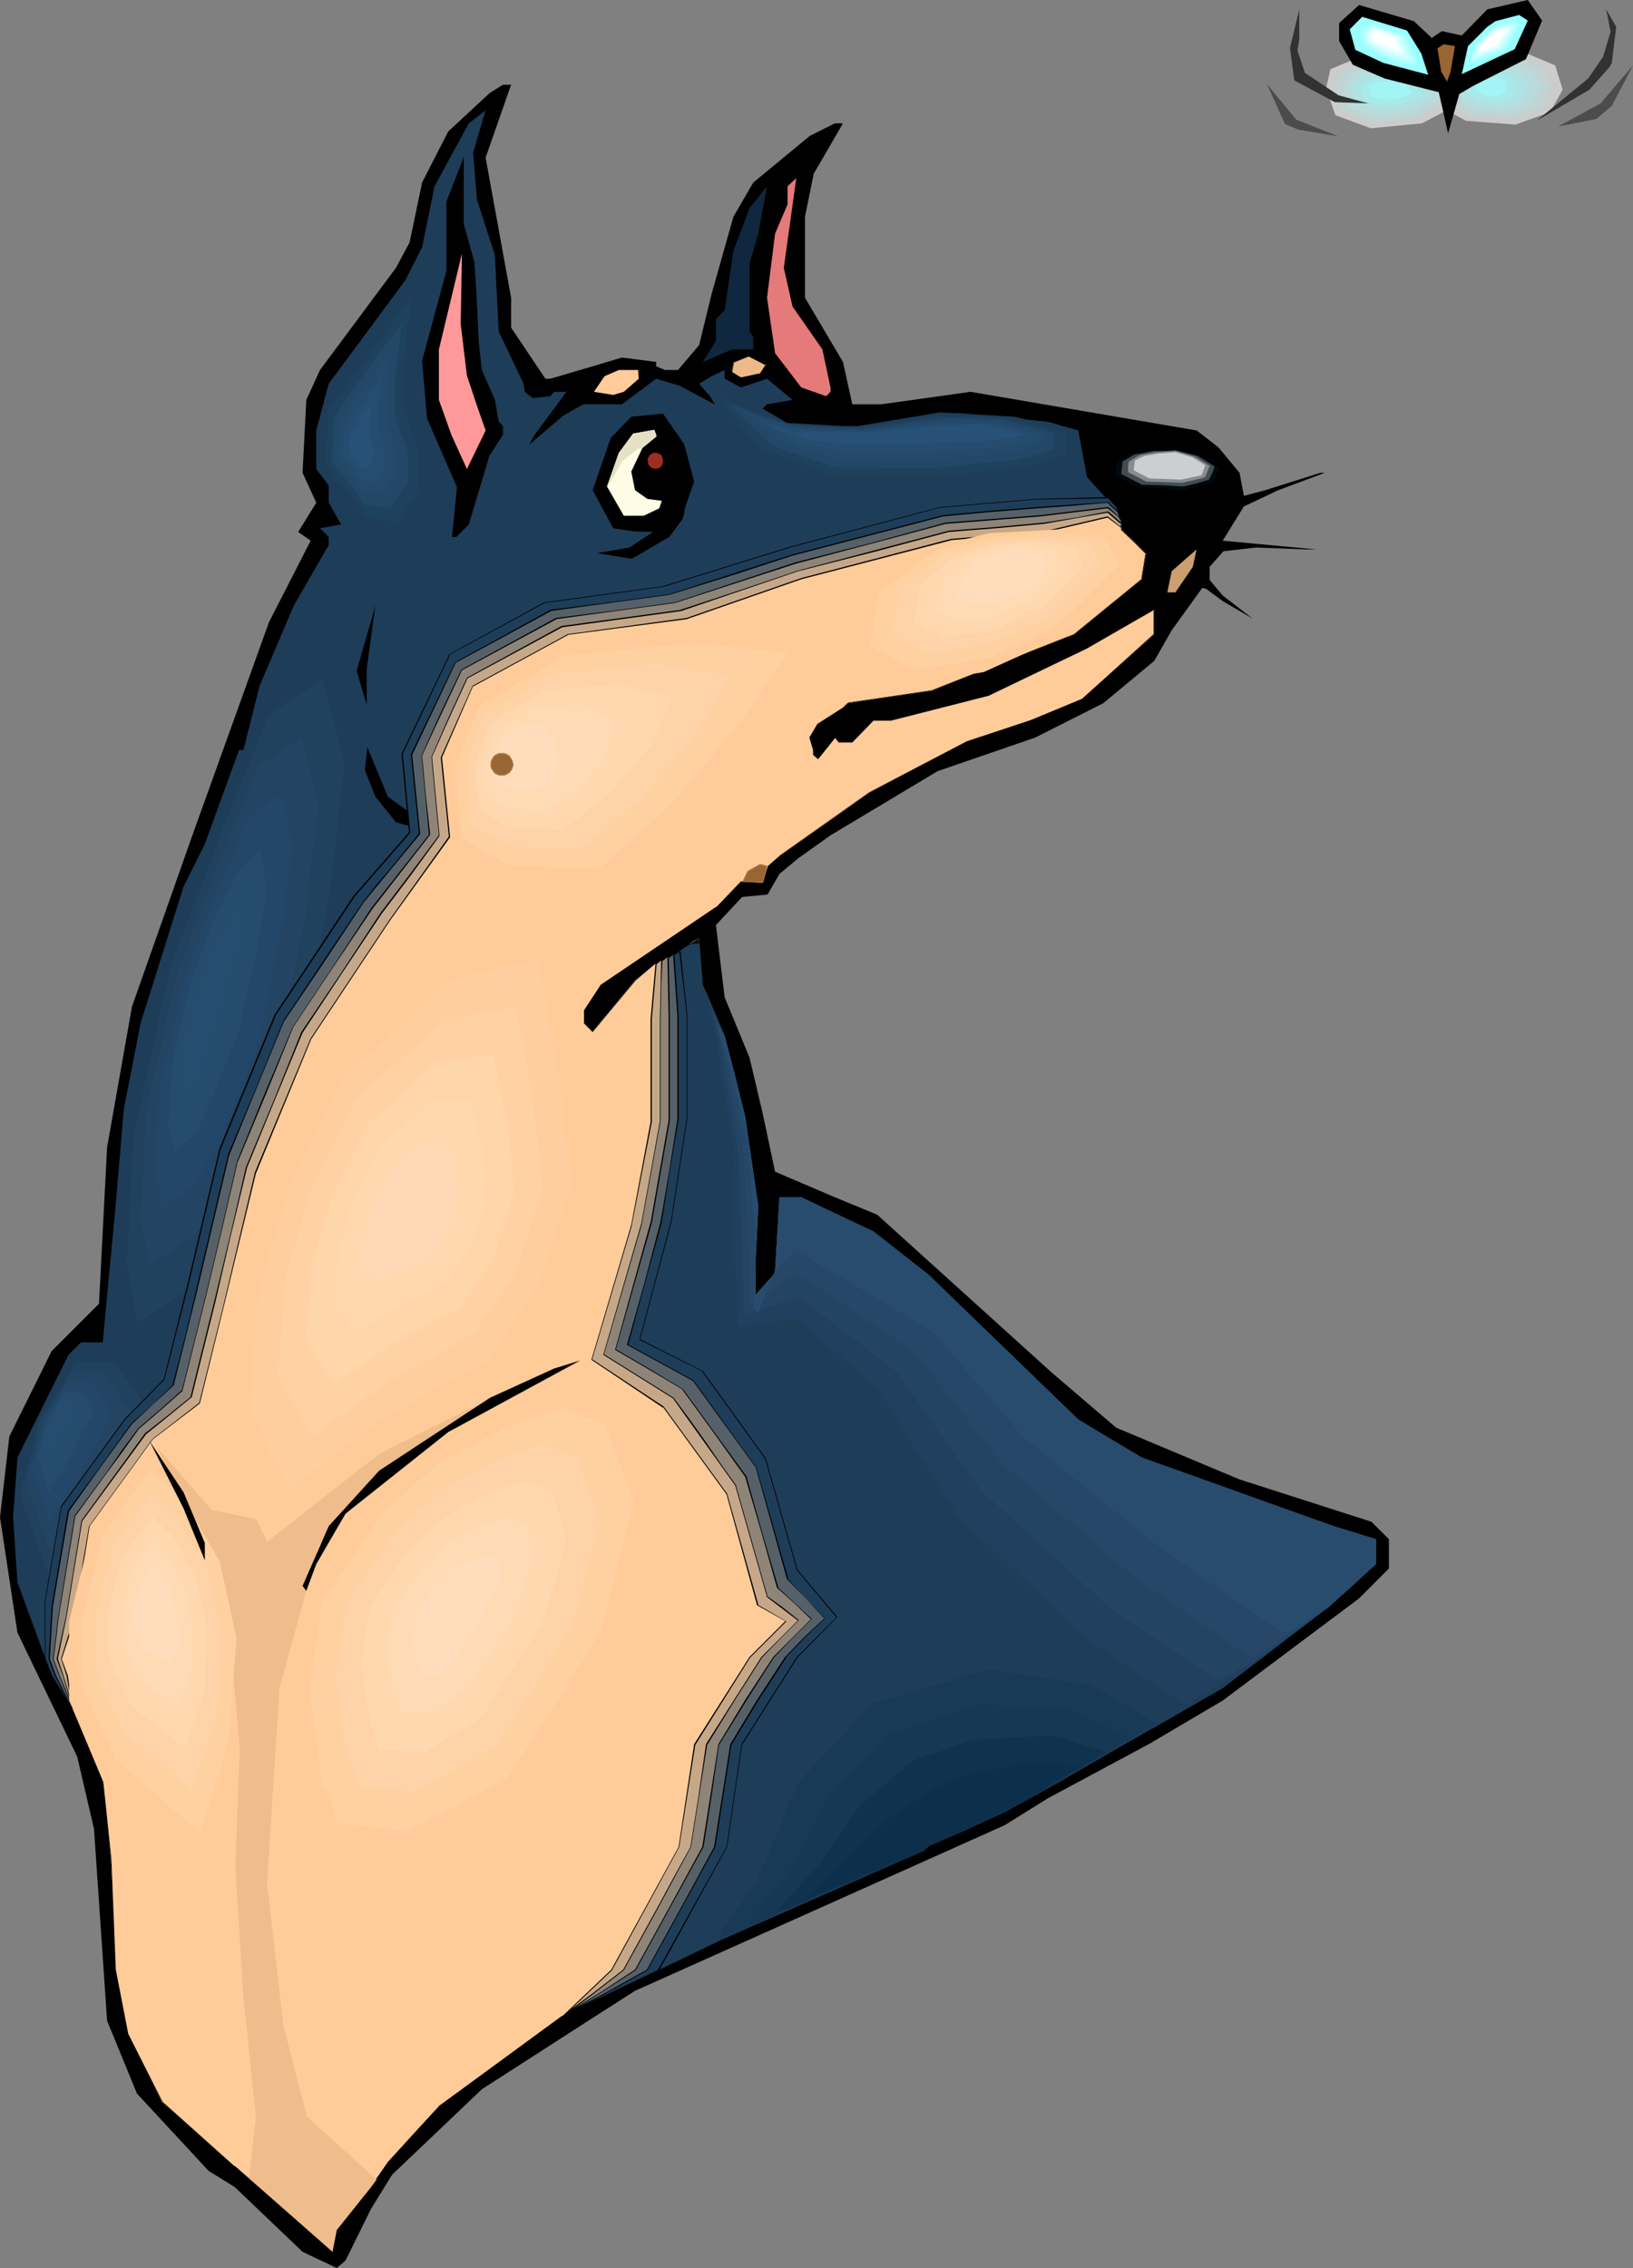 <?xml version="1.0" encoding="UTF-8" standalone="no"?>
<svg
   version="1.0"
   width="112.12mm"
   height="155.668mm"
   id="svg139"
   sodipodi:docname="Doberman 2.wmf"
   xmlns:inkscape="http://www.inkscape.org/namespaces/inkscape"
   xmlns:sodipodi="http://sodipodi.sourceforge.net/DTD/sodipodi-0.dtd"
   xmlns="http://www.w3.org/2000/svg"
   xmlns:svg="http://www.w3.org/2000/svg">
  <rect width="100%" height="100%" fill="#808080" stroke="none"/>
  <sodipodi:namedview
     id="namedview139"
     pagecolor="#ffffff"
     bordercolor="#000000"
     borderopacity="0.25"
     inkscape:showpageshadow="2"
     inkscape:pageopacity="0.0"
     inkscape:pagecheckerboard="0"
     inkscape:deskcolor="#d1d1d1"
     inkscape:document-units="mm" />
  <defs
     id="defs1">
    <pattern
       id="WMFhbasepattern"
       patternUnits="userSpaceOnUse"
       width="6"
       height="6"
       x="0"
       y="0" />
  </defs>
  <path
     style="fill:#cccccc;fill-opacity:1;fill-rule:evenodd;stroke:none"
     d="m 370.123,25.855 10.34,5.494 12.763,0.97 9.047,-3.232 3.231,-5.817 -1.939,-6.302 -10.34,-4.363 -16.64,3.393 z"
     id="path1" />
  <path
     style="fill:#c1d3d3;fill-opacity:1;fill-rule:evenodd;stroke:none"
     d="m 372.546,25.208 8.724,4.686 2.746,0.323 2.908,0.162 5.331,0.485 7.593,-2.909 1.454,-2.424 1.292,-2.585 -1.131,-2.747 -0.969,-2.424 -4.362,-1.939 -4.2,-1.616 -6.947,1.293 -6.947,1.454 -1.292,1.939 -1.454,2.262 z"
     id="path2" />
  <path
     style="fill:#badbdb;fill-opacity:1;fill-rule:evenodd;stroke:none"
     d="m 375.293,24.723 1.777,0.97 1.616,0.97 3.716,1.939 4.524,0.323 4.362,0.485 3.07,-1.131 3.231,-1.131 2.1,-4.686 -1.131,-2.101 -0.969,-2.101 -3.554,-1.293 -3.554,-1.293 -5.331,1.131 -5.493,1.131 -2.262,3.393 -1.131,1.778 z"
     id="path3" />
  <path
     style="fill:#afe2e2;fill-opacity:1;fill-rule:evenodd;stroke:none"
     d="m 377.716,24.4 2.746,1.454 2.908,1.454 3.554,0.323 3.393,0.323 2.585,-0.97 1.131,-0.485 1.292,-0.485 1.454,-4.04 -2.423,-3.07 -5.331,-1.616 -7.755,1.616 -1.777,2.747 z"
     id="path4" />
  <path
     style="fill:#a8eaea;fill-opacity:1;fill-rule:evenodd;stroke:none"
     d="m 380.139,23.915 2.1,0.97 1.939,0.97 2.746,0.323 2.585,0.323 1.777,-0.808 1.616,-0.646 0.485,-1.616 0.485,-1.778 -1.131,-1.131 -1.292,-1.131 -1.939,-0.162 -1.777,-0.323 -2.585,0.485 -2.423,0.485 -1.292,1.939 z"
     id="path5" />
  <path
     style="fill:#a3f4f4;fill-opacity:1;fill-rule:evenodd;stroke:none"
     d="m 382.724,23.269 2.585,1.454 3.07,0.323 2.262,-0.97 0.323,-2.909 -2.585,-1.131 -4.2,0.808 z"
     id="path6" />
  <path
     style="fill:#cccccc;fill-opacity:1;fill-rule:evenodd;stroke:none"
     d="m 379.493,26.501 -10.501,5.494 -13.248,1.293 -9.209,-3.393 -2.423,-6.948 1.131,-5.009 10.501,-4.363 17.125,3.232 z"
     id="path7" />
  <path
     style="fill:#c1d3d3;fill-opacity:1;fill-rule:evenodd;stroke:none"
     d="m 376.908,26.178 -9.209,4.525 -5.654,0.646 -5.654,0.323 -7.916,-2.747 -2.1,-6.14 1.616,-4.363 2.262,-0.808 2.262,-0.808 4.362,-1.778 14.217,2.747 2.908,4.201 z"
     id="path8" />
  <path
     style="fill:#badbdb;fill-opacity:1;fill-rule:evenodd;stroke:none"
     d="m 374.323,25.693 -3.877,1.778 -3.877,1.939 -4.685,0.485 -4.847,0.323 -3.393,-1.131 -3.393,-1.131 -0.808,-2.747 -0.808,-2.585 0.969,-1.778 0.485,-0.808 0.485,-0.808 3.877,-1.454 3.716,-1.131 11.309,2.101 2.423,3.393 z"
     id="path9" />
  <path
     style="fill:#afe2e2;fill-opacity:1;fill-rule:evenodd;stroke:none"
     d="m 371.738,25.047 -3.07,1.616 -3.231,1.454 -7.916,0.646 -2.585,-0.808 -2.908,-0.97 -0.646,-2.262 -0.646,-2.262 1.292,-1.454 1.292,-1.293 2.908,-0.808 3.07,-0.646 8.562,1.454 z"
     id="path10" />
  <path
     style="fill:#a8eaea;fill-opacity:1;fill-rule:evenodd;stroke:none"
     d="m 369.154,24.723 -2.423,0.97 -2.262,1.131 -3.231,0.162 -3.07,0.162 -2.1,-0.485 -2.1,-0.808 -0.485,-1.778 -0.485,-1.939 3.07,-1.778 2.262,-0.323 2.1,-0.323 2.908,0.485 2.908,0.485 1.454,1.939 z"
     id="path11" />
  <path
     style="fill:#a3f4f4;fill-opacity:1;fill-rule:evenodd;stroke:none"
     d="m 366.569,24.239 -3.393,1.293 -4.362,0.323 -3.07,-0.808 -0.485,-3.07 3.554,-0.97 5.654,0.808 z"
     id="path12" />
  <path
     style="fill:#000000;fill-opacity:1;fill-rule:evenodd;stroke:none"
     d="m 371.254,10.019 2.908,-1.939 5.17,1.131 6.624,-6.787 L 396.456,0 l 3.716,5.333 -4.2,10.019 -13.732,6.948 -3.554,2.101 -2.908,10.18 -2.423,-10.665 -14.055,-3.555 -8.239,-3.555 -3.554,-6.14 V 5.979 l 5.17,-4.686 14.217,4.201 4.847,4.525 z"
     id="path13" />
  <path
     style="fill:#323232;fill-opacity:1;fill-rule:evenodd;stroke:none"
     d="m 338.62,18.906 8.724,5.817 7.755,2.101 -8.724,-0.323 -10.501,-5.656 -1.131,-8.403 2.423,-10.019 v 7.756 l -0.485,2.909 z"
     id="path14" />
  <path
     style="fill:#323232;fill-opacity:1;fill-rule:evenodd;stroke:none"
     d="m 417.62,17.452 -5.17,5.817 -13.732,8.08 13.409,-10.988 3.877,-5.656 1.939,-6.464 -1.131,-5.817 2.585,4.525 -1.131,9.372 z"
     id="path15" />
  <path
     style="fill:#99ffff;fill-opacity:1;fill-rule:evenodd;stroke:none"
     d="m 370.608,19.391 -11.632,-3.07 -7.27,-3.393 -1.454,-5.333 3.231,-3.232 11.632,3.555 3.716,5.979 z"
     id="path16" />
  <path
     style="fill:#99ffff;fill-opacity:1;fill-rule:evenodd;stroke:none"
     d="m 393.064,12.766 -13.732,6.464 1.616,-7.272 5.008,-5.009 2.1,-1.454 6.139,-1.616 2.262,1.454 z"
     id="path17" />
  <path
     style="fill:#000000;fill-opacity:1;fill-rule:evenodd;stroke:none"
     d="m 126.013,40.883 6.624,36.358 v 7.756 l 8.886,13.25 h 1.292 l 10.986,-3.232 7.593,-2.262 8.886,1.131 v 1.131 l 2.262,0.97 h 3.393 l 5.493,-6.464 3.231,-13.25 5.654,-20.037 5.17,-8.888 14.702,-12.119 6.462,-3.232 h 2.1 l -7.593,13.089 -2.262,11.15 v 21.007 l 9.855,16.644 2.423,10.988 h 7.593 l 23.102,-3.232 32.149,5.494 26.495,4.525 5.654,4.363 5.493,6.625 1.131,5.979 5.493,-1.454 14.378,-4.525 h 1.131 l -12.117,4.525 -8.886,4.201 -5.493,8.888 24.233,2.262 h -2.585 l -13.086,-0.485 -8.401,0.97 -3.554,4.04 v 3.393 l 3.393,4.04 7.755,5.979 -7.755,-4.525 -4.362,-3.232 -0.969,-0.162 -7.916,10.988 -4.524,7.918 -13.248,10.988 -17.61,8.888 -25.364,8.726 -27.787,16.644 -8.401,5.979 -4.847,4.04 -3.07,5.333 -6.624,0.646 -6.785,7.272 2.262,18.745 6.462,15.674 3.393,14.382 3.231,15.19 15.509,6.625 10.986,4.525 45.397,41.044 16.64,14.22 31.988,13.412 34.25,10.988 4.524,4.525 v 7.595 l -7.755,7.756 -35.381,26.501 -18.902,11.15 -26.495,14.22 -11.147,6.948 -95.964,42.983 -12.117,7.756 -27.626,17.775 -23.264,22.138 -5.493,8.888 -6.624,13.412 -2.262,1.939 -8.886,-4.201 L 60.906,567.346 54.121,563.145 35.542,543.108 27.787,524.202 24.395,474.432 20.033,455.687 4.524,423.53 0,393.636 2.423,372.629 13.409,350.491 l 12.278,-12.281 2.1,-40.559 6.462,-36.52 15.671,-44.438 19.871,-55.264 10.824,-21.168 -3.231,-2.262 4.685,-7.595 -3.554,-7.756 0.969,-18.906 3.554,-7.756 19.71,-26.501 3.554,-6.625 3.231,-15.513 6.785,-13.25 10.824,-10.019 3.393,-2.101 h 2.1 z"
     id="path18" />
  <path
     style="fill:#4c4c4c;fill-opacity:1;fill-rule:evenodd;stroke:none"
     d="m 414.227,30.864 -9.855,1.939 10.986,-5.979 8.401,-9.857 -5.493,10.503 z"
     id="path19" />
  <path
     style="fill:#4c4c4c;fill-opacity:1;fill-rule:evenodd;stroke:none"
     d="m 333.45,32.157 -4.685,-10.342 7.593,9.211 10.986,4.363 -10.501,-1.778 z"
     id="path20" />
  <path
     style="fill:#1e3d59;fill-opacity:1;fill-rule:evenodd;stroke:none"
     d="m 123.751,51.709 4.685,14.543 0.969,19.714 6.462,13.574 0.323,2.101 1.939,1.616 4.685,-0.485 0.969,-1.131 h 3.231 l -8.401,11.311 -1.292,2.424 8.886,-7.595 5.17,-2.909 h 10.016 l 8.886,-6.625 5.978,1.778 10.34,5.494 -5.17,-5.979 3.231,-1.939 3.393,-1.616 V 98.247 l 4.2,2.262 6.785,-2.262 6.624,5.494 -6.624,1.131 -1.131,1.131 7.755,4.525 h 19.871 l 23.102,-3.393 23.264,2.262 7.916,2.262 2.262,12.119 6.947,7.595 1.777,3.393 v 3.232 l 3.393,2.262 3.231,3.232 -1.131,6.948 -17.61,14.22 -19.871,7.756 -16.802,6.787 -21.971,3.232 -1.292,1.131 -6.462,4.363 -2.1,3.393 0.969,3.232 v 1.131 l 1.131,1.131 4.362,-5.494 1.131,1.131 h 3.393 l 5.493,-5.656 h 4.524 l 25.364,-6.464 25.526,-12.119 17.448,-10.18 v 6.625 l -18.74,16.644 -13.248,5.494 -16.64,5.656 -25.364,13.25 -25.526,17.613 h -2.1 l -1.131,4.525 h -3.393 l -7.593,7.595 -29.888,20.037 -4.2,6.625 v 3.232 l 2.1,2.262 10.986,-13.412 16.64,-10.827 0.969,12.119 5.654,13.25 5.331,21.007 3.393,23.108 -1.292,26.501 1.292,1.293 4.362,-10.988 1.131,-19.068 h 5.654 l 18.74,8.888 14.217,11.15 38.935,37.651 16.479,9.857 49.759,17.775 10.986,3.393 v 6.464 l -12.278,11.15 -27.464,21.007 -38.612,22.138 -17.933,10.019 -19.871,8.888 -1.131,1.131 -52.829,23.269 -40.873,19.714 -32.149,23.269 -13.248,14.543 -4.362,6.464 -8.886,11.15 -1.131,5.656 L 60.906,562.014 42.004,545.37 33.119,527.595 29.888,510.951 28.757,482.349 26.657,462.312 18.74,443.406 13.409,434.68 4.524,410.441 3.393,393.636 4.524,378.123 17.771,351.461 l 3.231,-3.232 h 5.654 l 3.231,-34.257 2.262,-26.339 4.362,-22.3 11.147,-35.388 5.493,-10.988 8.886,-24.4 h 1.131 l 4.2,-16.644 8.886,-20.845 9.047,-15.674 v -2.101 l -2.262,-2.262 5.493,-0.97 -3.231,-5.656 v -4.525 l -3.231,-4.201 v -10.019 l 3.231,-12.119 19.871,-26.824 4.362,-8.564 3.231,-15.836 8.886,-16.321 4.362,-3.393 -3.231,10.988 z"
     id="path21" />
  <path
     style="fill:#e57a7a;fill-opacity:1;fill-rule:evenodd;stroke:none"
     d="m 205.66,79.503 7.755,11.15 2.1,9.857 v 1.131 l -1.131,1.131 -6.462,-2.262 -6.785,-8.888 -2.1,-14.382 2.1,-16.644 3.231,-7.595 v -4.686 l 2.262,-2.101 -3.231,23.269 z"
     id="path22" />
  <path
     style="fill:#0f283f;fill-opacity:1;fill-rule:evenodd;stroke:none"
     d="m 194.512,68.353 v 17.613 l 0.969,1.454 v 3.232 h -5.493 l -7.593,3.232 3.393,-5.494 v -5.656 l 2.262,-2.262 2.262,-15.351 4.2,-11.15 4.524,-5.656 -2.262,12.281 z"
     id="path23" />
  <path
     style="fill:#000000;fill-opacity:1;fill-rule:evenodd;stroke:none"
     d="m 123.59,75.301 0.646,13.574 0.808,7.11 3.393,7.756 0.969,5.656 1.131,1.131 v 2.262 l -3.554,5.494 -5.331,17.775 -3.231,3.232 h -1.131 l 1.292,-12.927 -7.755,-17.775 -1.292,-15.028 6.301,-23.269 V 52.356 l 4.524,-11.635 v 17.452 l 2.746,9.857 z"
     id="path24" />
  <path
     style="fill:#ff9999;fill-opacity:1;fill-rule:evenodd;stroke:none"
     d="m 123.751,105.196 2.262,6.464 -4.847,10.019 -4.039,-8.888 -3.231,-9.049 V 90.653 l 5.978,-24.885 -0.323,18.26 1.616,13.412 z"
     id="path25" />
  <path
     style="fill:#ffcc99;fill-opacity:1;fill-rule:evenodd;stroke:none"
     d="m 159.132,102.449 -5.008,-0.808 2.746,-4.04 3.716,-1.616 h 5.008 l 0.162,2.262 -3.877,3.393 z"
     id="path26" />
  <path
     style="fill:#000000;fill-opacity:1;fill-rule:evenodd;stroke:none"
     d="m 180.134,124.91 -1.939,5.494 -0.162,0.485 -0.323,1.131 -0.162,1.131 -0.485,1.616 -3.393,4.525 -9.693,5.656 -9.047,-1.454 8.401,-1.454 6.139,-4.04 -5.008,-0.162 -5.331,-0.808 -5.331,-9.857 4.685,-13.574 5.331,-5.494 8.239,-0.808 5.493,7.918 z"
     id="path27" />
  <path
     style="fill:#fffce5;fill-opacity:1;fill-rule:evenodd;stroke:none"
     d="m 170.279,112.791 v 0.485 l -3.554,2.909 -2.908,6.14 0.969,4.848 3.231,2.262 3.716,0.485 -0.646,1.939 -4.039,1.939 h -5.17 l -4.362,-7.595 3.07,-8.726 3.716,-5.009 5.493,-0.97 z"
     id="path28" />
  <path
     style="fill:#000a11;fill-opacity:1;fill-rule:evenodd;stroke:none"
     d="m 316.325,121.355 -1.454,3.717 -7.593,1.939 -11.794,-0.646 -6.139,-3.07 0.646,-3.555 3.231,-1.939 5.493,-0.97 6.301,-0.323 6.462,1.778 z"
     id="path29" />
  <path
     style="fill:#444c51;fill-opacity:1;fill-rule:evenodd;stroke:none"
     d="m 315.194,121.032 -0.646,1.778 -0.808,1.616 -3.231,0.97 -3.393,0.808 -5.331,-0.323 -5.493,-0.162 -5.331,-2.747 0.162,-1.616 0.162,-1.616 1.616,-0.97 1.454,-0.808 2.585,-0.485 2.423,-0.485 h 2.746 l 2.908,-0.162 5.816,1.454 z"
     id="path30" />
  <path
     style="fill:#878c91;fill-opacity:1;fill-rule:evenodd;stroke:none"
     d="m 313.902,120.87 -1.131,2.909 -1.616,0.485 -1.454,0.323 -2.908,0.646 -4.685,-0.162 -4.685,-0.162 -4.685,-2.424 v -1.454 l 0.162,-1.293 2.746,-1.616 2.262,-0.485 2.1,-0.323 5.008,-0.323 5.008,1.454 z"
     id="path31" />
  <path
     style="fill:#ccced1;fill-opacity:1;fill-rule:evenodd;stroke:none"
     d="m 312.771,120.709 -0.969,2.585 -5.331,1.131 -8.239,-0.323 -4.039,-2.101 0.323,-2.585 2.423,-1.131 3.716,-0.646 4.362,-0.323 4.362,1.293 z"
     id="path32" />
  <path
     style="fill:#cc9e70;fill-opacity:1;fill-rule:evenodd;stroke:none"
     d="m 305.016,153.673 h -2.1 l 1.131,-5.494 6.462,-5.656 -0.969,4.525 z"
     id="path33" />
  <path
     style="fill:#000000;fill-opacity:1;fill-rule:evenodd;stroke:none"
     d="m 256.55,155.935 -8.886,5.494 h -1.131 l 10.986,-7.756 16.64,-6.625 -3.231,3.393 z"
     id="path34" />
  <path
     style="fill:#edba87;fill-opacity:1;fill-rule:evenodd;stroke:none"
     d="m 190.312,93.884 -0.485,2.747 2.423,1.293 5.17,-0.97 1.454,-2.262 -4.524,-2.262 z"
     id="path35" />
  <path
     style="fill:#000000;fill-opacity:1;fill-rule:evenodd;stroke:none"
     d="m 190.312,93.884 -0.485,2.747 2.423,1.454 5.331,-0.97 1.454,-2.585 -4.685,-2.262 -4.039,1.616 0.162,0.162 3.877,-1.616 h -0.162 l 4.685,2.424 -0.162,-0.323 -1.454,2.262 h 0.162 l -5.17,1.131 v 0 l -2.262,-1.454 v 0.162 l 0.485,-2.747 v 0.162 z"
     id="path36" />
  <path
     style="fill:#e5e2c4;fill-opacity:1;fill-rule:evenodd;stroke:none"
     d="m 166.725,116.184 -1.292,0.323 -4.039,3.232 -3.716,6.625 -0.162,-0.162 3.07,-8.726 3.716,-5.009 5.493,-0.97 0.485,1.293 v 0.485 z"
     id="path37" />
  <path
     style="fill:#9e2d26;fill-opacity:1;fill-rule:evenodd;stroke:none"
     d="m 169.956,117.477 h 0.485 l 0.323,0.162 0.808,0.323 0.323,0.808 0.162,0.646 v 0.485 l -0.162,0.485 -0.323,0.646 -0.808,0.485 h -0.323 l -0.485,0.162 -0.323,-0.162 h -0.323 l -0.646,-0.485 -0.485,-0.646 v -0.485 l -0.162,-0.485 0.162,-0.646 0.485,-0.808 0.646,-0.323 0.323,-0.162 z"
     id="path38" />
  <path
     style="fill:#1e3d59;fill-opacity:1;fill-rule:evenodd;stroke:none"
     d="m 92.733,133.313 -9.532,-11.796 0.646,-15.998 9.855,-14.543 15.671,-20.522 -2.262,18.583 v 15.998 l 4.362,13.25 v 11.311 l -6.624,9.211 -9.37,-1.454 z"
     id="path39" />
  <path
     style="fill:#1e425e;fill-opacity:1;fill-rule:evenodd;stroke:none"
     d="m 92.733,130.566 -8.078,-10.019 0.485,-13.574 4.2,-5.979 4.362,-6.14 6.462,-8.888 6.462,-8.726 -0.808,7.918 -0.969,7.756 v 13.735 l 1.939,5.656 1.939,5.656 v 9.534 l -2.908,4.04 -2.746,3.878 -4.039,-0.646 -3.877,-0.646 -1.292,-1.778 z"
     id="path40" />
  <path
     style="fill:#234766;fill-opacity:1;fill-rule:evenodd;stroke:none"
     d="m 92.733,127.98 -6.624,-8.241 0.323,-5.656 0.162,-5.494 3.393,-5.009 3.554,-5.171 5.17,-7.11 5.493,-7.272 -1.616,13.089 v 10.988 l 3.231,9.534 v 7.756 l -2.423,3.232 -2.262,3.232 -3.231,-0.485 -3.393,-0.485 -0.808,-1.454 z"
     id="path41" />
  <path
     style="fill:#23496b;fill-opacity:1;fill-rule:evenodd;stroke:none"
     d="m 92.733,125.395 -2.585,-3.232 -2.585,-3.232 0.162,-4.525 0.162,-4.363 2.746,-3.878 2.585,-4.04 2.1,-2.909 2.1,-2.747 4.2,-5.494 -0.646,5.009 -0.646,5.009 v 8.888 l 1.292,3.555 1.131,3.717 v 6.14 l -1.777,2.585 -1.777,2.585 -2.423,-0.485 -2.585,-0.323 -0.646,-1.131 z"
     id="path42" />
  <path
     style="fill:#264c70;fill-opacity:1;fill-rule:evenodd;stroke:none"
     d="m 92.733,122.648 -1.939,-2.424 -1.777,-2.262 0.162,-3.232 0.162,-3.232 1.777,-2.747 1.939,-2.909 1.616,-2.101 1.454,-2.101 3.07,-4.04 -0.485,3.717 -0.485,3.717 v 6.464 l 0.808,2.585 0.808,2.747 v 4.363 l -1.131,1.939 -1.292,1.939 -1.939,-0.323 -1.777,-0.323 -0.485,-0.808 z"
     id="path43" />
  <path
     style="fill:#285177;fill-opacity:1;fill-rule:evenodd;stroke:none"
     d="m 92.733,120.062 -2.262,-2.909 0.162,-4.04 2.423,-3.555 3.393,-5.171 -0.485,4.686 v 3.878 l 0.969,3.393 v 2.747 l -1.454,2.424 -2.1,-0.485 z"
     id="path44" />
  <path
     style="fill:#1e3d59;fill-opacity:1;fill-rule:evenodd;stroke:none"
     d="m 190.15,103.903 11.632,5.656 19.871,1.131 22.295,-3.717 19.387,1.131 15.994,4.04 0.485,6.787 -9.693,3.393 -25.203,3.232 -30.857,-0.485 -20.033,-8.241 -7.593,-10.342 -3.07,-5.171 z"
     id="path45" />
  <path
     style="fill:#1e425e;fill-opacity:1;fill-rule:evenodd;stroke:none"
     d="m 192.735,105.519 5.654,2.262 5.654,2.262 9.209,0.485 9.37,0.323 10.824,-1.616 10.824,-1.454 17.61,0.646 7.27,1.939 7.432,1.778 v 5.656 l -4.685,1.454 -4.847,1.616 -11.47,1.293 -11.794,1.293 -14.055,-0.162 -14.217,-0.323 -9.209,-3.232 -9.047,-3.555 -3.716,-4.201 -3.716,-4.525 -3.231,-4.363 3.07,1.293 z"
     id="path46" />
  <path
     style="fill:#234766;fill-opacity:1;fill-rule:evenodd;stroke:none"
     d="m 195.643,107.296 10.663,3.232 8.562,0.323 8.562,0.485 10.501,-1.454 10.663,-1.454 h 3.877 l 3.877,0.162 3.877,0.162 4.039,0.162 13.409,3.393 -0.162,2.262 -0.162,2.101 -4.685,1.293 -4.685,1.293 -10.663,0.97 -10.34,1.131 -26.172,-0.162 -8.239,-2.747 -8.078,-2.747 -7.593,-7.272 -3.07,-3.393 2.746,0.97 z"
     id="path47" />
  <path
     style="fill:#23496b;fill-opacity:1;fill-rule:evenodd;stroke:none"
     d="m 198.39,108.751 5.008,1.131 4.847,1.131 7.916,0.323 8.078,0.162 10.34,-1.131 10.178,-1.293 h 6.947 l 6.947,0.323 6.139,1.454 6.139,1.454 -0.485,1.778 -0.485,1.454 -9.047,2.101 -9.532,0.808 -9.532,0.808 h -23.749 l -7.27,-1.939 -7.108,-2.101 -3.716,-2.909 -1.939,-1.454 -1.939,-1.454 -1.616,-1.293 -1.616,-1.454 2.746,1.131 z"
     id="path48" />
  <path
     style="fill:#264c70;fill-opacity:1;fill-rule:evenodd;stroke:none"
     d="m 201.298,110.367 9.209,1.131 7.27,0.162 7.27,0.162 10.016,-1.131 10.016,-0.97 h 11.955 l 11.147,2.747 -0.646,1.131 -0.808,0.97 -4.524,0.808 -4.362,0.808 -8.562,0.485 -8.401,0.485 -21.487,0.323 -12.44,-2.747 -3.716,-2.262 -3.877,-2.262 -1.616,-0.808 -1.777,-0.808 z"
     id="path49" />
  <path
     style="fill:#285177;fill-opacity:1;fill-rule:evenodd;stroke:none"
     d="m 204.044,112.144 8.724,-0.162 13.086,0.162 19.548,-1.778 10.016,-0.323 10.016,2.585 -2.1,0.97 -8.562,0.808 -15.025,0.646 -19.064,0.323 -10.501,-1.131 -7.432,-3.07 -3.554,-0.808 z"
     id="path50" />
  <path
     style="fill:#000000;fill-opacity:1;fill-rule:evenodd;stroke:none"
     d="m 95.156,193.425 5.493,13.25 10.986,7.918 5.654,2.101 1.131,1.131 -15.671,-4.525 -5.331,-6.625 -5.654,-14.22 v -15.674 l 5.654,-19.714 -2.262,16.482 z"
     id="path51" />
  <path
     style="fill:#1e3d59;fill-opacity:1;fill-rule:evenodd;stroke:none"
     d="m 299.039,448.415 -26.334,-17.613 -29.726,-30.864 -19.548,-33.934 -15.994,-17.937 -17.286,-1.131 -0.969,-19.391 v -28.925 l -4.685,-34.257 -1.454,-7.595 5.008,11.958 5.331,21.007 3.393,23.108 -1.292,26.501 1.292,1.293 4.362,-10.988 1.131,-19.068 h 5.654 l 18.74,8.888 14.217,11.15 38.935,37.651 16.479,9.857 49.759,17.775 10.986,3.393 v 6.464 l -12.278,11.15 -27.464,21.007 z"
     id="path52" />
  <path
     style="fill:#213f5e;fill-opacity:1;fill-rule:evenodd;stroke:none"
     d="m 307.601,442.275 -27.464,-18.583 -15.671,-15.19 -7.916,-7.595 -7.916,-7.595 -10.34,-16.159 -10.178,-16.321 -10.501,-9.372 -10.501,-9.372 -15.671,2.101 -0.323,-9.049 -0.485,-8.726 v -14.22 l -0.323,-13.897 -4.847,-31.025 -0.808,-4.04 -0.969,-4.04 2.262,4.686 2.1,4.848 2.746,10.503 2.585,10.503 1.616,11.635 1.777,11.473 -1.292,26.501 1.292,1.293 2.262,-5.494 2.1,-5.494 1.131,-19.068 h 5.654 l 9.37,4.525 9.37,4.363 7.108,5.656 7.108,5.494 19.548,18.906 19.387,18.745 8.239,5.009 8.239,4.848 24.88,8.888 12.44,4.525 12.44,4.363 10.986,3.393 v 6.464 l -6.139,5.656 -6.139,5.494 -11.47,8.564 -11.309,8.564 -7.27,4.04 z"
     id="path53" />
  <path
     style="fill:#234463;fill-opacity:1;fill-rule:evenodd;stroke:none"
     d="m 316.002,435.973 -14.217,-9.534 -14.217,-9.695 -33.119,-30.218 -10.986,-15.351 -10.824,-15.351 -12.924,-9.857 -12.763,-9.695 -6.947,2.585 -6.947,2.585 -0.162,-8.08 -0.485,-8.241 -0.323,-13.735 -0.646,-13.735 -1.131,-6.948 -1.131,-6.948 -2.423,-13.735 -2.262,-8.564 3.554,7.272 2.746,10.503 2.585,10.503 1.616,11.635 1.777,11.473 -1.292,26.501 1.292,1.293 2.262,-5.494 2.1,-5.494 1.131,-19.068 h 5.654 l 9.37,4.525 9.37,4.363 7.108,5.656 7.108,5.494 19.548,18.906 19.387,18.745 8.239,5.009 8.239,4.848 24.88,8.888 12.44,4.525 12.44,4.363 10.986,3.393 v 6.464 l -6.139,5.656 -6.139,5.494 -18.256,13.412 -5.17,2.909 z"
     id="path54" />
  <path
     style="fill:#264768;fill-opacity:1;fill-rule:evenodd;stroke:none"
     d="m 324.403,429.832 -29.403,-20.199 -34.734,-29.733 -11.632,-14.705 -11.47,-14.543 -15.186,-10.18 -15.348,-10.18 -5.978,4.04 -6.139,4.201 v -7.272 l -0.162,-7.272 -0.808,-13.574 -0.808,-13.574 -1.131,-5.979 -1.292,-5.979 -2.423,-11.958 -1.292,-4.686 -1.292,-4.525 1.454,2.585 1.292,2.424 2.746,10.503 2.585,10.503 1.616,11.635 1.777,11.473 -1.292,26.501 0.646,0.646 0.646,0.646 4.362,-10.988 1.131,-19.068 h 5.654 l 9.37,4.525 9.37,4.363 7.108,5.656 7.108,5.494 19.548,18.906 19.387,18.745 8.239,5.009 8.239,4.848 24.88,8.888 12.44,4.525 12.44,4.363 10.986,3.393 v 6.464 l -6.139,5.656 -6.139,5.494 -6.785,4.686 -6.785,4.686 -3.393,1.778 z"
     id="path55" />
  <path
     style="fill:#284c6d;fill-opacity:1;fill-rule:evenodd;stroke:none"
     d="m 332.965,423.692 -30.534,-21.168 -36.35,-29.248 -24.233,-27.955 -35.542,-21.007 -10.178,11.473 v -13.089 l -2.1,-26.501 -4.847,-20.522 -3.231,-9.695 2.1,2.747 5.331,21.007 3.393,23.108 -1.292,26.501 1.292,1.293 4.362,-10.988 1.131,-19.068 h 5.654 l 18.74,8.888 14.217,11.15 38.935,37.651 16.479,9.857 49.759,17.775 10.986,3.393 v 6.464 l -12.278,11.15 -9.047,5.656 z"
     id="path56" />
  <path
     style="fill:#1e3d59;fill-opacity:1;fill-rule:evenodd;stroke:none"
     d="m 29.403,340.311 1.939,-40.236 11.309,-51.063 16.479,-43.145 13.409,-34.096 16.317,-10.342 7.27,24.723 -4.2,40.075 -10.178,56.718 -16.479,38.782 -14.378,24.723 -18.417,11.311 z"
     id="path57" />
  <path
     style="fill:#21425e;fill-opacity:1;fill-rule:evenodd;stroke:none"
     d="m 32.957,328.192 0.485,-8.564 0.323,-8.403 0.969,-16.967 4.847,-21.815 4.685,-21.976 7.108,-18.26 6.947,-18.421 5.816,-14.22 5.654,-14.22 13.732,-9.049 3.07,10.665 2.746,10.665 -1.777,16.805 -1.939,16.805 -8.886,47.669 -6.947,16.644 -6.785,16.482 -6.139,10.665 -5.978,10.503 -7.593,5.009 -7.593,4.848 -1.454,-7.433 z"
     id="path58" />
  <path
     style="fill:#234463;fill-opacity:1;fill-rule:evenodd;stroke:none"
     d="m 36.511,316.072 0.485,-6.948 0.323,-6.948 0.646,-14.058 4.039,-17.937 4.039,-17.937 5.654,-15.19 5.816,-15.19 4.847,-11.473 2.423,-5.656 2.423,-5.817 5.493,-4.04 5.654,-3.878 2.1,8.888 2.262,9.049 -1.777,13.574 -1.454,13.574 -3.877,19.553 -1.939,9.695 -1.777,9.695 -5.654,13.735 -5.654,13.574 -4.847,8.888 -4.847,8.888 -6.139,4.04 -5.978,4.04 -1.131,-5.979 z"
     id="path59" />
  <path
     style="fill:#234768;fill-opacity:1;fill-rule:evenodd;stroke:none"
     d="m 40.227,303.953 0.485,-10.827 0.323,-5.494 0.323,-5.656 3.231,-14.058 3.07,-14.058 9.047,-23.915 3.877,-8.726 1.939,-4.363 2.1,-4.363 4.2,-3.393 4.2,-3.393 1.454,7.272 1.454,7.272 -1.454,10.342 -1.454,10.503 -3.07,15.028 -3.07,15.028 -4.362,10.988 -4.2,10.665 -3.716,7.11 -3.716,7.11 -4.524,3.232 -4.362,3.393 -0.485,-2.424 -0.323,-2.424 z"
     id="path60" />
  <path
     style="fill:#264c6d;fill-opacity:1;fill-rule:evenodd;stroke:none"
     d="m 43.781,292.157 0.969,-16.159 2.262,-10.342 2.262,-10.342 3.231,-8.564 1.616,-4.363 1.616,-4.201 3.07,-6.14 3.231,-5.979 2.746,-2.909 2.908,-2.747 0.808,5.656 0.323,2.747 0.323,2.747 -2.423,14.382 -2.423,10.665 -2.262,10.827 -3.231,7.756 -3.07,7.918 -2.423,5.333 -2.423,5.494 -2.908,2.424 -2.746,2.585 -0.646,-3.393 z"
     id="path61" />
  <path
     style="fill:#264c70;fill-opacity:1;fill-rule:evenodd;stroke:none"
     d="m 47.497,279.876 0.646,-10.019 2.746,-12.766 4.039,-10.827 4.524,-6.787 2.908,-4.201 v 7.595 l -2.1,8.08 -3.231,12.443 -3.716,10.18 -2.423,7.11 -2.585,3.555 z"
     id="path62" />
  <path
     style="fill:#1e3d59;fill-opacity:1;fill-rule:evenodd;stroke:none"
     d="M 13.894,418.521 3.716,391.697 9.855,367.943 21.164,350.653 h 11.309 l 11.309,15.351 -10.34,19.553 -7.108,17.452 -0.162,0.162 -0.162,0.162 -0.162,0.162 -0.162,0.162 -0.808,0.808 -0.808,0.808 -1.131,1.131 -1.131,1.293 -2.423,2.747 -2.423,2.747 -1.131,1.293 -0.808,1.131 -0.808,1.131 -0.162,0.323 -0.162,0.485 -0.162,0.323 v 0.323 0.162 z"
     id="path63" />
  <path
     style="fill:#21425e;fill-opacity:1;fill-rule:evenodd;stroke:none"
     d="m 13.571,410.603 -2.1,-5.494 -2.1,-5.656 -4.2,-11.311 2.585,-10.019 2.585,-9.857 5.008,-7.595 4.685,-7.433 h 9.532 l 4.685,6.464 4.524,6.464 -4.362,8.241 -4.362,8.241 -6.139,14.866 -0.162,0.162 -0.323,0.485 -0.646,0.646 -0.808,0.646 -0.808,0.97 -0.969,1.131 -2.1,2.262 -1.939,2.262 -0.969,1.131 -0.646,0.97 -0.646,0.97 -0.485,0.646 v 0.485 0.162 z"
     id="path64" />
  <path
     style="fill:#234463;fill-opacity:1;fill-rule:evenodd;stroke:none"
     d="m 13.248,402.847 -3.231,-9.049 -3.231,-9.211 4.2,-16.321 4.039,-6.302 3.877,-6.14 h 7.916 l 3.554,5.333 3.554,5.171 -7.27,13.412 -2.585,6.14 -2.746,6.14 v 0 l -0.323,0.485 -0.485,0.323 -0.485,0.808 -0.808,0.646 -0.808,0.97 -1.616,1.939 -1.616,1.939 -0.646,0.808 -0.646,0.97 -0.323,0.808 -0.323,0.485 -0.162,0.485 z"
     id="path65" />
  <path
     style="fill:#234768;fill-opacity:1;fill-rule:evenodd;stroke:none"
     d="m 13.086,395.09 -2.423,-6.948 -2.262,-7.11 1.616,-6.302 1.777,-6.464 3.07,-5.009 3.07,-4.848 h 6.301 l 2.423,4.04 2.423,4.201 -2.746,5.009 -2.908,5.171 -2.262,4.848 -2.1,4.848 h -0.162 l -0.162,0.323 -0.323,0.323 -0.485,0.646 -0.485,0.646 -0.646,0.646 -1.131,1.454 -1.292,1.616 -0.969,1.293 -0.162,0.646 -0.323,0.485 v 0.323 z"
     id="path66" />
  <path
     style="fill:#264c6d;fill-opacity:1;fill-rule:evenodd;stroke:none"
     d="m 12.763,387.172 -1.454,-4.686 -1.454,-4.848 1.292,-4.686 1.292,-4.686 2.262,-3.555 2.1,-3.393 h 4.524 l 1.454,2.585 1.454,2.909 -2.1,3.555 -1.131,1.778 -0.969,1.778 -1.616,3.555 -1.777,3.555 v 0 l -0.162,0.162 -0.162,0.323 -0.323,0.323 -0.808,0.97 -0.646,1.131 -0.808,1.131 -0.646,1.131 -0.162,0.323 -0.162,0.323 z"
     id="path67" />
  <path
     style="fill:#264c70;fill-opacity:1;fill-rule:evenodd;stroke:none"
     d="m 12.44,379.578 -0.969,-5.494 1.616,-5.979 2.746,-4.201 h 2.908 l 0.646,3.07 -2.746,4.04 -2.423,4.363 v 0 l -0.162,0.162 -0.162,0.485 -0.323,0.646 -0.323,0.646 -0.323,0.808 -0.323,0.646 -0.162,0.485 v 0.162 z"
     id="path68" />
  <path
     style="fill:#1e3d59;fill-opacity:1;fill-rule:evenodd;stroke:none"
     d="m 181.588,244.811 -0.162,-1.454 -2.423,1.454 z M 11.794,430.317 v -15.028 l 4.039,-24.562 16.64,-22.623 10.178,-10.342 6.139,-24.562 8.239,-34.904 14.378,-35.065 20.518,-30.864 14.378,-16.321 -1.939,-20.522 12.278,-25.855 24.718,-13.25 30.695,-4.201 32.796,-10.18 39.096,-10.342 24.556,-2.101 18.902,-0.485 2.423,2.262 0.969,3.393 v 3.232 l 3.393,2.262 3.231,3.232 -1.131,6.948 -17.61,14.22 -19.871,7.756 -16.802,6.787 -21.971,3.232 -1.292,1.131 -6.462,4.363 -2.1,3.393 0.969,3.232 v 1.131 l 1.131,1.131 4.362,-5.494 1.131,1.131 h 3.393 l 5.493,-5.656 h 4.524 l 25.364,-6.464 25.526,-12.119 17.448,-10.18 v 6.625 l -18.74,16.644 -13.248,5.494 -16.64,5.656 -25.364,13.25 -25.526,17.613 h -2.1 l -1.131,4.525 h -3.393 l -7.593,7.595 -29.888,20.037 -4.2,6.625 v 3.232 l 2.1,2.262 10.986,-13.412 11.632,-7.595 1.777,16.644 v 26.824 l -4.039,26.501 -8.239,30.864 16.479,8.403 16.317,22.461 8.239,28.925 10.178,12.281 -10.178,10.342 -14.54,22.623 -3.877,26.663 -17.61,31.833 -24.88,12.119 -32.149,23.269 -13.248,14.543 -4.362,6.464 -8.886,11.15 -1.131,5.656 L 60.906,562.014 42.004,545.37 33.119,527.595 29.888,510.951 28.757,482.349 26.657,462.312 18.74,443.406 13.409,434.68 Z"
     id="path69" />
  <path
     style="fill:#000000;fill-opacity:1;fill-rule:evenodd;stroke:none"
     d="m 181.588,244.811 -0.162,-1.616 -2.746,1.616 h 2.908 v -0.162 h -2.585 l 0.162,0.162 2.262,-1.454 h -0.162 l 0.162,1.454 0.162,-0.162 z"
     id="path70" />
  <path
     style="fill:#000000;fill-opacity:1;fill-rule:evenodd;stroke:none"
     d="m 11.794,430.317 v 0 -15.028 l 4.2,-24.562 v 0.162 l 16.479,-22.623 v 0 l 10.178,-10.342 6.301,-24.723 8.239,-34.904 v 0 l 14.378,-34.904 20.518,-30.864 14.378,-16.482 -1.939,-20.522 v 0 l 12.278,-25.693 h -0.162 l 24.718,-13.412 v 0 l 30.695,-4.201 h 0.162 l 32.796,-10.18 38.935,-10.342 v 0 l 24.556,-2.101 18.902,-0.323 v -0.162 l 2.262,2.424 v 0 l 1.131,3.393 v -0.162 3.393 l 3.231,2.262 v 0 l 3.231,3.232 v -0.162 l -1.131,6.948 v -0.162 l -17.448,14.22 -20.033,7.918 -16.802,6.625 h 0.162 l -21.971,3.232 -1.292,1.293 v 0 l -6.624,4.201 -2.1,3.555 0.969,3.232 v 0 1.293 l 1.292,1.131 4.524,-5.656 h -0.162 l 0.969,1.293 h 3.554 l 5.493,-5.656 v 0 h 4.524 l 25.364,-6.464 25.526,-12.281 17.448,-10.019 -0.162,-0.162 v 6.625 -0.162 l -18.579,16.805 v 0 l -13.248,5.494 -16.64,5.494 -25.364,13.25 -25.526,17.613 v 0 h -2.262 l -1.131,4.686 0.162,-0.162 h -3.393 l -7.593,7.756 v -0.162 l -29.888,20.199 -4.362,6.625 v 3.393 l 2.262,2.262 11.147,-13.412 v 0 l 11.632,-7.595 -0.323,-0.162 1.939,16.644 v 26.824 l -4.039,26.501 v 0 l -8.239,31.026 16.479,8.241 h -0.162 l 16.317,22.623 8.239,28.925 10.34,12.281 v -0.162 l -10.34,10.342 -14.378,22.623 -3.877,26.663 v 0 l -17.771,31.833 h 0.162 l -25.041,11.958 -31.988,23.431 -13.248,14.543 v 0 l -4.524,6.464 -8.886,10.988 -1.131,5.817 0.162,-0.162 -25.364,-22.138 v 0.162 L 42.166,545.208 v 0 L 33.28,527.595 v 0 l -3.231,-16.644 -1.131,-28.602 -2.1,-20.037 -7.916,-18.906 -5.331,-8.726 -1.777,-4.363 h -0.162 l 1.777,4.363 5.331,8.888 7.755,18.745 v 0 l 2.262,20.037 0.969,28.602 3.231,16.644 9.047,17.775 18.74,16.805 v 0 l 25.526,22.138 1.292,-5.817 v 0 l 8.724,-11.15 4.524,-6.464 v 0 l 13.086,-14.543 v 0.162 l 32.149,-23.269 25.041,-12.119 17.61,-31.995 3.877,-26.663 v 0.162 l 14.378,-22.623 v 0 l 10.34,-10.503 -10.34,-12.281 -8.239,-28.925 -16.317,-22.623 -16.317,-8.241 v 0.162 l 8.239,-30.864 V 316.557 l 4.039,-26.501 v -26.824 l -1.777,-16.805 -11.794,7.756 -10.986,13.412 h 0.162 l -2.262,-2.262 v 0 -3.232 0.162 l 4.362,-6.787 -0.162,0.162 30.049,-20.037 7.593,-7.595 h -0.162 3.554 l 0.969,-4.686 v 0.162 h 2.262 l 25.364,-17.775 25.364,-13.089 16.802,-5.656 13.086,-5.494 18.74,-16.805 v -6.787 l -17.61,10.18 -25.526,12.119 -25.364,6.625 h 0.162 -4.685 l -5.493,5.656 0.162,-0.162 h -3.393 v 0.162 l -1.131,-1.293 -4.524,5.656 h 0.162 l -1.131,-1.131 h 0.162 v -1.131 l -0.969,-3.393 v 0.162 l 2.1,-3.393 h -0.162 l 6.624,-4.201 1.131,-1.293 v 0 l 21.971,-3.232 16.802,-6.625 19.871,-7.918 17.61,-14.22 1.131,-6.948 -3.231,-3.232 -3.231,-2.262 v 0 -3.232 l -0.969,-3.393 -2.423,-2.424 -19.064,0.485 -24.556,2.101 -39.096,10.342 -32.796,10.18 v 0 l -30.857,4.201 -24.556,13.412 -12.44,25.855 1.939,20.522 v -0.162 l -14.378,16.482 -20.518,30.864 -14.378,34.904 v 0.162 l -8.239,34.904 -6.139,24.562 v 0 l -10.178,10.342 v 0 l -16.479,22.623 -4.2,24.562 v 15.028 z"
     id="path71" />
  <path
     style="fill:#566068;fill-opacity:1;fill-rule:evenodd;stroke:none"
     d="m 181.426,244.326 v -0.97 l -1.292,0.646 -1.131,0.808 z m -168.664,185.991 0.808,-13.574 2.1,-12.443 2.1,-12.281 8.239,-11.311 8.239,-11.311 5.331,-5.009 5.331,-5.009 3.231,-12.281 2.908,-12.443 4.2,-17.452 4.039,-17.452 7.27,-17.452 7.108,-17.452 10.34,-15.513 10.34,-15.351 3.554,-4.363 3.716,-4.525 7.27,-8.888 -2.1,-20.522 11.309,-23.915 12.44,-6.625 12.278,-6.787 15.348,-1.939 15.509,-2.101 15.994,-5.171 15.994,-5.171 19.548,-5.171 19.548,-5.009 12.278,-1.131 12.278,-0.97 9.047,-0.646 9.047,-0.646 1.454,1.293 1.292,1.131 0.323,0.97 0.323,0.97 v 3.232 l 1.616,1.131 1.777,1.131 1.454,1.778 1.777,1.454 -0.646,3.393 -0.485,3.555 -8.886,7.11 -8.724,7.11 -19.871,7.756 -8.401,3.393 -8.401,3.393 -10.986,1.616 -10.986,1.616 -0.646,0.646 -0.646,0.485 -6.462,4.363 -1.131,1.616 -0.969,1.778 0.485,1.616 0.485,1.616 v 1.131 l 0.646,0.646 0.485,0.485 2.1,-2.747 2.262,-2.747 0.485,0.485 0.646,0.646 h 3.393 l 2.746,-2.909 2.746,-2.747 h 4.524 l 12.601,-3.232 12.763,-3.232 12.601,-6.14 12.924,-5.979 8.562,-5.171 8.886,-5.009 v 6.625 l -9.37,8.403 -9.37,8.241 -6.624,2.747 -6.624,2.747 -8.239,2.747 -8.401,2.909 -12.763,6.625 -12.601,6.625 -12.44,8.564 -12.278,8.726 -1.454,0.323 -1.131,0.323 -0.485,2.262 -0.646,2.262 H 193.22 l -3.716,3.717 -3.716,3.555 -14.863,10.019 -15.025,10.019 -4.2,6.625 v 3.393 l 0.969,0.97 1.131,1.131 10.986,-13.25 5.008,-3.393 5.008,-3.555 1.131,16.159 v 26.824 l -2.1,13.25 -2.262,13.25 -4.362,15.998 -4.362,15.998 8.562,4.525 8.401,4.686 16.317,22.623 8.239,28.763 4.685,5.171 4.847,5.171 -5.008,5.009 -5.008,5.009 -7.27,11.311 -6.947,11.311 -4.2,26.663 -8.724,15.998 -8.724,15.836 -10.986,6.14 -10.986,5.979 -32.149,23.269 -6.624,7.272 -6.624,7.272 -2.1,3.232 -2.262,3.232 -8.886,11.15 -0.485,2.747 -0.646,2.909 -25.364,-22.138 -9.532,-8.403 -9.37,-8.241 -8.886,-17.775 -3.231,-16.644 -0.485,-14.382 -0.646,-14.22 -0.969,-10.019 -1.131,-10.019 -3.877,-9.372 -4.039,-9.534 -2.1,-4.363 -2.262,-4.363 z"
     id="path72" />
  <path
     style="fill:#000000;fill-opacity:1;fill-rule:evenodd;stroke:none"
     d="m 181.426,244.487 v -1.454 l -1.292,0.97 -1.616,0.97 2.908,-0.485 v -0.323 l -2.423,0.485 0.162,0.162 1.131,-0.646 1.131,-0.808 h -0.162 v 0.97 l 0.162,-0.162 z"
     id="path73" />
  <path
     style="fill:#000000;fill-opacity:1;fill-rule:evenodd;stroke:none"
     d="m 12.924,430.317 v 0 l 0.808,-13.574 2.1,-12.443 2.1,-12.281 v 0 l 8.078,-11.311 8.239,-11.311 v 0 l 10.824,-10.019 3.07,-12.281 v 0 l 3.07,-12.443 8.239,-34.904 v 0 l 7.108,-17.452 7.108,-17.29 10.501,-15.513 10.178,-15.351 3.716,-4.525 3.716,-4.525 7.27,-8.726 -2.1,-20.684 v 0.162 l 11.309,-23.915 v 0 l 12.278,-6.625 12.44,-6.787 h -0.162 l 15.348,-2.101 15.509,-2.101 v 0 l 16.156,-5.009 15.832,-5.171 39.096,-10.18 v 0 l 12.278,-1.131 12.278,-0.97 9.047,-0.646 9.047,-0.808 v 0 l 1.292,1.293 1.454,1.293 h -0.162 l 0.323,0.97 0.485,0.97 v -0.162 3.232 l 1.616,1.293 1.616,1.131 v 0 l 1.616,1.616 1.616,1.616 v -0.162 l -0.646,3.393 -0.485,3.555 v -0.162 l -8.724,7.11 -8.724,7.11 -28.434,11.15 -8.401,3.393 h 0.162 l -10.986,1.616 -10.986,1.616 -0.646,0.646 -0.646,0.646 v 0 l -6.624,4.201 -0.969,1.778 -1.131,1.778 0.485,1.778 0.485,1.454 v 0 1.293 l 0.646,0.485 0.646,0.646 2.262,-2.909 2.262,-2.747 h -0.162 l 0.485,0.646 0.485,0.646 h 3.554 l 2.746,-3.07 2.746,-2.585 v 0 h 4.524 l 12.601,-3.232 v 0 l 12.763,-3.232 12.763,-6.14 12.763,-6.14 8.724,-5.009 8.724,-5.009 -0.162,-0.162 v 6.625 -0.162 l -9.209,8.403 -9.37,8.403 v 0 l -6.624,2.747 -6.624,2.747 -8.401,2.585 -8.239,2.909 -12.763,6.625 -12.601,6.625 -12.601,8.726 -12.278,8.564 -1.292,0.323 v 0 l -1.131,0.323 -0.646,2.424 v 0 l -0.646,2.262 0.162,-0.162 h -4.039 l -7.27,7.433 v 0 l -14.863,9.857 -15.025,10.18 -4.362,6.625 v 3.393 l 1.131,1.131 1.131,1.131 11.147,-13.412 v 0.162 l 5.008,-3.555 5.008,-3.393 -0.323,-0.162 1.131,16.159 v 26.824 l -2.1,13.25 -2.262,13.25 v 0 l -4.2,15.998 -4.524,15.998 8.562,4.686 8.562,4.686 v 0 l 16.317,22.461 8.078,28.925 4.847,5.009 4.847,5.171 v 0 l -5.17,4.848 -5.008,5.171 -7.27,11.15 -6.947,11.473 -4.2,26.663 v 0 l -8.724,15.998 -8.724,15.836 v 0 l -10.986,6.14 -10.986,5.817 -31.988,23.431 -6.785,7.272 -6.462,7.272 v 0 l -2.262,3.232 -2.262,3.232 -8.886,10.988 -0.485,2.909 -0.646,2.909 0.162,-0.162 -25.364,-22.138 v 0.162 l -9.37,-8.403 -9.37,-8.403 v 0 L 33.28,527.595 v 0 l -3.231,-16.644 -0.646,-14.382 -0.485,-14.22 -0.969,-10.019 -1.131,-10.18 -4.039,-9.372 -3.877,-9.372 -2.262,-4.525 -2.1,-4.201 -1.616,-4.363 h -0.323 l 1.616,4.363 2.262,4.363 2.262,4.525 3.877,9.372 3.877,9.372 v 0 l 1.131,10.019 1.131,10.019 0.485,14.22 0.485,14.382 3.231,16.644 9.047,17.775 9.37,8.403 9.37,8.403 v 0 l 25.526,22.138 0.646,-3.07 0.646,-2.747 v 0 l 8.724,-11.15 2.262,-3.07 2.262,-3.393 v 0 l 6.462,-7.11 6.624,-7.433 v 0.162 l 32.149,-23.269 10.986,-5.979 10.986,-6.14 8.724,-15.836 8.886,-16.159 4.2,-26.663 v 0.162 l 6.947,-11.473 7.27,-11.15 h -0.162 l 5.008,-5.171 5.17,-5.009 -5.008,-5.171 -4.685,-5.171 h 0.162 l -8.239,-28.763 -16.317,-22.623 -8.562,-4.686 -8.562,-4.686 0.162,0.162 4.362,-15.998 4.362,-15.836 v -0.162 l 2.1,-13.25 2.262,-13.25 v -26.824 l -1.131,-16.482 -5.17,3.717 -5.008,3.393 -10.986,13.412 h 0.162 l -1.292,-1.131 -0.969,-1.131 v 0.162 -3.393 0.162 l 4.362,-6.787 -0.162,0.162 15.186,-10.019 14.863,-10.019 7.27,-7.433 v 0.162 h 3.877 l 0.646,-2.424 v 0 l 0.646,-2.262 h -0.162 l 1.131,-0.162 h 0.162 l 1.292,-0.485 12.278,-8.564 12.44,-8.726 12.763,-6.464 12.601,-6.625 8.401,-2.909 8.401,-2.747 6.624,-2.747 6.462,-2.747 9.37,-8.403 9.37,-8.403 v -6.787 l -8.886,5.171 -8.724,5.009 -12.763,5.979 -12.763,6.14 h 0.162 l -12.763,3.232 v 0 l -12.763,3.393 h 0.162 -4.685 l -2.746,2.747 -2.746,2.909 0.162,-0.162 h -3.393 v 0.162 l -0.485,-0.646 -0.646,-0.646 -2.423,2.747 -2.1,2.909 h 0.162 l -0.485,-0.646 -0.646,-0.485 h 0.162 v -1.131 l -0.646,-1.616 -0.323,-1.778 v 0.162 l 0.969,-1.616 1.131,-1.778 h -0.162 l 6.624,-4.201 v 0 l 0.646,-0.646 0.485,-0.646 v 0 l 10.986,-1.454 10.986,-1.778 8.401,-3.232 28.272,-11.311 8.886,-7.11 8.724,-7.11 0.646,-3.555 0.485,-3.393 -1.616,-1.616 -1.616,-1.616 -1.777,-1.293 -1.454,-1.131 v 0.162 -3.232 l -0.485,-0.97 -0.162,-0.97 -1.454,-1.293 -1.292,-1.293 -9.209,0.646 -9.047,0.646 -12.278,0.97 -12.278,1.131 v 0 l -39.096,10.18 -15.994,5.171 -15.994,5.171 v 0 l -15.509,2.101 -15.348,1.939 -12.278,6.787 -12.44,6.787 -11.47,23.915 2.1,20.522 v 0 l -7.27,8.888 -3.716,4.363 -3.554,4.525 -10.34,15.351 -10.34,15.513 -7.108,17.452 -7.27,17.29 v 0.162 l -8.239,34.904 -2.908,12.443 v -0.162 l -3.231,12.443 v 0 l -5.17,5.009 -5.493,4.848 -8.239,11.473 -8.239,11.15 -2.1,12.443 -2.1,12.443 -0.808,13.574 z"
     id="path74" />
  <path
     style="fill:#8e8477;fill-opacity:1;fill-rule:evenodd;stroke:none"
     d="m 181.426,244.003 v -0.646 l -1.292,0.646 -1.131,0.808 z m -167.533,186.315 0.808,-6.14 0.323,-3.07 0.323,-3.232 2.1,-12.281 1.939,-12.281 8.401,-11.311 4.039,-5.656 4.039,-5.656 5.654,-5.009 5.816,-4.848 2.908,-12.281 3.07,-12.281 4.2,-17.613 4.2,-17.452 7.108,-17.29 7.108,-17.452 10.34,-15.513 10.34,-15.351 7.432,-9.534 7.432,-9.534 -1.131,-10.18 -0.969,-10.342 5.17,-11.15 5.17,-11.15 24.556,-13.25 15.509,-2.101 15.348,-1.939 31.18,-10.342 19.548,-5.171 19.548,-5.171 12.44,-0.97 12.278,-0.97 17.286,-2.101 1.454,1.293 1.616,1.293 0.162,0.323 0.162,0.162 0.162,3.07 1.616,1.131 1.616,1.293 1.454,1.616 1.777,1.616 -0.646,3.393 -0.485,3.555 -8.886,7.11 -8.724,7.11 -19.871,7.756 -8.401,3.393 -8.401,3.393 -10.986,1.616 -10.986,1.616 -0.646,0.646 -0.646,0.485 -6.462,4.363 -1.131,1.616 -0.969,1.778 0.485,1.616 0.485,1.616 v 1.131 l 0.646,0.646 0.485,0.485 2.1,-2.747 2.262,-2.747 0.485,0.485 0.646,0.646 h 3.393 l 2.746,-2.909 2.746,-2.747 h 4.524 l 12.601,-3.232 12.763,-3.232 12.601,-6.14 12.924,-5.979 8.562,-5.171 8.886,-5.009 v 6.625 l -9.37,8.403 -9.37,8.241 -6.624,2.747 -6.624,2.747 -8.239,2.747 -8.401,2.909 -12.763,6.625 -12.601,6.625 -24.233,16.967 -1.292,0.646 -1.292,0.646 -0.808,2.262 -0.646,2.262 h -4.362 l -3.554,3.555 -1.616,1.616 -1.939,1.778 -14.863,10.019 -15.025,10.019 -4.2,6.625 v 3.393 l 0.969,0.97 1.131,1.131 10.986,-13.25 4.362,-3.07 4.2,-3.232 0.323,15.836 v 26.663 l -4.685,26.663 -9.209,32.965 8.724,5.009 8.724,5.333 8.239,11.15 8.078,11.473 4.2,14.22 4.039,14.543 4.362,4.04 4.362,4.04 -4.847,5.009 -4.847,4.848 -7.27,11.311 -7.108,11.311 -1.939,13.412 -2.1,13.25 -8.724,15.998 -8.886,15.836 -9.37,6.14 -9.37,5.979 -32.149,23.269 -6.624,7.272 -6.624,7.272 -2.1,3.232 -2.262,3.232 -8.886,11.15 -0.485,2.747 -0.646,2.909 -25.364,-22.138 -9.532,-8.403 -9.37,-8.241 -8.886,-17.775 -3.231,-16.644 -0.485,-14.382 -0.646,-14.22 -0.969,-10.019 -1.131,-10.019 -3.877,-9.372 -4.039,-9.534 -1.616,-4.363 -1.777,-4.363 z"
     id="path75" />
  <path
     style="fill:#000000;fill-opacity:1;fill-rule:evenodd;stroke:none"
     d="m 181.426,244.003 v -0.97 l -1.292,0.97 -2.1,1.293 3.393,-1.293 -0.162,-0.162 -2.262,0.808 0.162,0.162 1.131,-0.646 1.131,-0.808 h -0.162 v 0.646 -0.162 z"
     id="path76" />
  <path
     style="fill:#000000;fill-opacity:1;fill-rule:evenodd;stroke:none"
     d="m 13.894,430.317 v 0 l 0.808,-6.14 0.323,-3.07 0.485,-3.232 4.039,-24.562 v 0 l 8.239,-11.311 4.2,-5.656 4.039,-5.656 v 0 l 5.654,-4.848 5.654,-5.009 6.139,-24.562 4.2,-17.613 4.039,-17.452 v 0.162 l 7.27,-17.452 7.108,-17.452 10.34,-15.513 10.34,-15.351 14.863,-19.068 -1.131,-10.18 -0.969,-10.342 v 0 l 5.17,-11.15 5.17,-10.988 v 0 l 24.556,-13.25 h -0.162 l 15.509,-2.101 15.348,-2.101 31.342,-10.18 19.548,-5.171 19.387,-5.171 v 0 l 12.44,-0.97 12.278,-0.97 17.286,-2.101 v 0 l 1.454,1.131 v 0 l 1.454,1.293 v 0 l 0.162,0.323 0.323,0.323 v -0.162 3.07 l 3.231,2.585 v 0 l 1.616,1.616 1.616,1.616 v -0.162 l -0.646,3.393 -0.485,3.555 v -0.162 l -8.724,7.11 -8.724,7.11 -28.434,11.15 -8.401,3.393 h 0.162 l -10.986,1.616 -10.986,1.616 -0.646,0.646 -0.646,0.646 v 0 l -6.624,4.201 -0.969,1.778 -1.131,1.778 0.485,1.778 0.485,1.454 v 0 1.293 l 0.646,0.485 0.646,0.646 2.262,-2.909 2.262,-2.747 h -0.162 l 0.485,0.646 0.485,0.646 h 3.554 l 2.746,-3.07 2.746,-2.585 v 0 h 4.524 l 12.601,-3.232 v 0 l 12.763,-3.232 12.763,-6.14 12.763,-6.14 8.724,-5.009 8.724,-5.009 -0.162,-0.162 v 6.625 -0.162 l -9.209,8.403 -9.37,8.403 v 0 l -6.624,2.747 -6.624,2.747 -8.401,2.585 -8.239,2.909 -12.763,6.625 -12.601,6.625 -24.395,16.967 -2.585,1.454 -0.646,2.262 -0.646,2.262 v 0 l -4.362,-0.162 -3.554,3.555 -1.777,1.778 -1.777,1.778 v 0 l -14.863,9.857 -15.025,10.18 -4.362,6.625 v 3.393 l 1.131,1.131 1.131,1.131 11.147,-13.412 v 0.162 l 4.2,-3.07 4.2,-3.232 -0.162,-0.162 0.323,15.836 v 26.663 l -4.685,26.663 v -0.162 l -9.209,33.126 8.886,5.171 8.724,5.171 h -0.162 l 8.239,11.311 8.078,11.311 4.2,14.382 4.039,14.382 4.524,4.04 4.362,4.201 v -0.162 l -4.847,4.848 -5.008,5.009 -7.27,11.15 -6.947,11.473 -2.1,13.412 -2.1,13.25 v 0 l -8.724,15.998 -8.724,15.836 v 0 l -9.37,6.14 -9.532,5.817 -31.988,23.431 -6.785,7.272 -6.462,7.272 v 0 l -2.262,3.232 -2.262,3.232 -8.886,10.988 -0.485,2.909 -0.646,2.909 0.162,-0.162 -25.364,-22.138 v 0.162 l -9.37,-8.403 -9.37,-8.403 v 0 L 33.28,527.595 v 0 l -3.231,-16.644 -0.646,-14.382 -0.485,-14.22 -0.969,-10.019 -1.131,-10.18 -4.039,-9.372 -3.877,-9.372 -1.616,-4.525 -1.777,-4.201 -1.616,-4.363 H 13.732 l 1.616,4.363 1.777,4.363 1.616,4.525 3.877,9.372 3.877,9.372 v 0 l 1.131,10.019 1.131,10.019 0.485,14.22 0.485,14.382 3.231,16.644 9.047,17.775 9.37,8.403 9.37,8.403 v 0 l 25.526,22.138 0.646,-3.07 0.646,-2.747 v 0 l 8.724,-11.15 2.262,-3.07 2.262,-3.393 v 0 l 6.462,-7.11 6.624,-7.433 v 0.162 l 32.149,-23.269 9.37,-5.979 9.532,-6.14 8.724,-15.836 8.886,-16.159 2.1,-13.25 1.939,-13.412 v 0.162 l 7.108,-11.473 7.108,-11.15 v 0 l 4.847,-5.009 5.008,-5.009 -4.362,-4.04 -4.524,-4.201 h 0.162 l -4.2,-14.382 -4.039,-14.382 -8.239,-11.311 -8.239,-11.311 -8.562,-5.171 -8.886,-5.171 v 0.162 l 9.37,-32.965 v 0 l 4.685,-26.663 V 263.878 l -0.323,-15.998 -4.524,3.232 -4.2,3.07 -10.986,13.412 h 0.162 l -1.292,-1.131 -0.969,-1.131 v 0.162 -3.393 0.162 l 4.362,-6.787 -0.162,0.162 15.186,-10.019 14.863,-10.019 1.777,-1.778 1.777,-1.778 3.393,-3.555 v 0 l 4.524,0.162 0.646,-2.424 0.646,-2.101 v 0 l 1.292,-0.646 1.292,-0.646 24.233,-17.129 12.763,-6.464 12.601,-6.625 8.401,-2.909 8.401,-2.747 6.624,-2.747 6.462,-2.747 9.37,-8.403 9.37,-8.403 v -6.787 l -8.886,5.171 -8.724,5.009 -12.763,5.979 -12.763,6.14 h 0.162 l -12.763,3.232 v 0 l -12.763,3.393 h 0.162 -4.685 l -2.746,2.747 -2.746,2.909 0.162,-0.162 h -3.393 v 0.162 l -0.485,-0.646 -0.646,-0.646 -2.423,2.747 -2.1,2.909 h 0.162 l -0.485,-0.646 -0.646,-0.485 h 0.162 v -1.131 l -0.646,-1.616 -0.323,-1.778 v 0.162 l 0.969,-1.616 1.131,-1.778 h -0.162 l 6.624,-4.201 v 0 l 0.646,-0.646 0.485,-0.646 v 0 l 10.986,-1.454 10.986,-1.778 8.401,-3.232 28.272,-11.311 8.886,-7.11 8.724,-7.11 0.646,-3.555 0.485,-3.393 -1.616,-1.616 -1.616,-1.616 v 0 l -1.616,-1.293 -1.616,-1.293 0.162,0.162 -0.162,-3.07 -0.162,-0.162 -0.323,-0.323 v 0 l -1.454,-1.454 v 0 l -1.454,-1.293 -17.448,2.101 -12.278,0.97 -12.44,0.97 -19.548,5.333 -19.548,5.009 -31.18,10.342 v 0 l -15.348,2.101 -15.509,1.939 -24.556,13.412 -5.331,11.15 -5.008,11.15 0.969,10.342 0.969,10.18 v 0 l -14.863,18.906 -10.178,15.513 -10.34,15.513 -7.27,17.29 -7.108,17.452 v 0 l -4.039,17.452 -4.2,17.613 -6.139,24.562 v -0.162 l -5.654,5.009 -5.654,4.848 -4.2,5.656 -4.039,5.817 -8.239,11.15 -4.039,24.723 -0.485,3.232 -0.323,3.07 -0.808,6.14 z"
     id="path77" />
  <path
     style="fill:#c6a889;fill-opacity:1;fill-rule:evenodd;stroke:none"
     d="m 181.265,243.679 v -0.162 l 0.162,-0.162 -1.292,0.646 -1.131,0.808 1.131,-0.646 z m -166.402,186.638 2.423,-10.988 1.939,-12.443 2.1,-12.281 8.239,-11.311 8.239,-11.311 5.816,-4.686 5.978,-4.848 3.07,-12.443 3.07,-12.281 4.2,-17.452 4.039,-17.452 7.108,-17.452 7.27,-17.452 10.178,-15.351 10.34,-15.513 7.593,-10.18 7.593,-10.18 -0.969,-10.18 -1.131,-10.18 4.685,-10.18 4.524,-10.342 24.718,-13.25 15.509,-2.101 15.348,-2.101 15.186,-5.009 15.186,-5.171 19.548,-5.171 19.548,-5.171 12.278,-0.97 12.44,-1.131 8.239,-1.454 8.239,-1.454 3.393,2.909 v -0.97 l 0.162,1.454 v 1.293 l 3.231,2.747 1.454,1.778 1.777,1.454 -0.646,3.393 -0.485,3.555 -8.886,7.11 -8.724,7.11 -19.871,7.756 -8.401,3.393 -8.401,3.393 -10.986,1.616 -10.986,1.616 -0.646,0.646 -0.646,0.485 -6.462,4.363 -1.131,1.616 -0.969,1.778 0.485,1.616 0.485,1.616 v 1.131 l 0.646,0.646 0.485,0.485 2.1,-2.747 2.262,-2.747 0.485,0.485 0.646,0.646 h 3.393 l 2.746,-2.909 2.746,-2.747 h 4.524 l 12.601,-3.232 12.763,-3.232 12.601,-6.14 12.924,-5.979 8.562,-5.171 8.886,-5.009 v 6.625 l -9.37,8.403 -9.37,8.241 -6.624,2.747 -6.624,2.747 -8.239,2.747 -8.401,2.909 -12.763,6.625 -12.601,6.625 -11.794,8.403 -11.955,8.241 -2.746,1.939 -0.646,2.262 -0.808,2.262 -2.423,-0.162 h -2.585 l -3.231,3.393 -3.554,3.393 -14.863,10.019 -15.025,10.019 -4.2,6.625 v 3.393 l 0.969,0.97 1.131,1.131 10.986,-13.25 3.554,-2.747 3.393,-2.585 -0.162,7.433 -0.323,7.595 v 26.663 l -2.262,13.412 -2.423,13.25 -9.855,34.096 9.047,5.656 8.886,5.494 4.2,5.817 4.039,5.656 4.039,5.494 4.039,5.656 8.239,28.925 4.039,3.07 3.877,3.07 -4.685,4.686 -4.685,4.848 -7.108,11.311 -7.27,11.311 -1.939,13.412 -2.1,13.25 -4.362,8.08 -4.524,7.918 -8.562,15.836 -8.078,6.14 -7.755,5.979 -32.149,23.269 -6.624,7.272 -6.624,7.272 -2.1,3.232 -2.262,3.232 -8.886,11.15 -0.485,2.747 -0.646,2.909 -25.364,-22.138 -9.532,-8.403 -9.37,-8.241 -8.886,-17.775 -3.231,-16.644 -0.485,-14.382 -0.646,-14.22 -0.969,-10.019 -1.131,-10.019 -3.877,-9.372 -4.039,-9.534 -1.131,-4.363 -1.131,-4.363 z"
     id="path78" />
  <path
     style="fill:#000000;fill-opacity:1;fill-rule:evenodd;stroke:none"
     d="m 181.426,243.841 v -0.323 0 l 0.162,-0.485 -1.454,0.97 -1.131,0.646 0.162,0.162 1.131,-0.485 1.131,-0.485 -0.162,-0.162 -1.131,0.323 -1.131,0.646 0.162,0.162 1.131,-0.646 1.131,-0.808 -0.162,-0.162 v 0.162 0.162 l -0.162,0.162 h 0.162 z"
     id="path79" />
  <path
     style="fill:#000000;fill-opacity:1;fill-rule:evenodd;stroke:none"
     d="m 15.025,430.317 v 0 l 2.262,-10.988 4.039,-24.723 v 0 l 16.64,-22.623 -0.162,0.162 5.816,-4.686 6.139,-5.009 3.07,-12.443 3.07,-12.281 4.039,-17.452 4.2,-17.452 v 0 l 7.108,-17.29 7.27,-17.613 10.178,-15.351 10.34,-15.513 7.593,-10.019 7.432,-10.18 -1.939,-20.522 v 0 l 4.524,-10.18 4.685,-10.18 v 0 l 24.556,-13.25 v 0 l 30.857,-4.201 15.186,-5.171 15.186,-5.171 19.71,-5.009 19.387,-5.171 v 0 l 12.278,-0.97 12.44,-1.131 8.239,-1.454 8.239,-1.454 v 0 l 3.554,3.07 v -1.293 h -0.162 v 2.909 l 3.231,2.747 v 0 l 1.616,1.616 1.616,1.616 v -0.162 l -0.646,3.393 -0.485,3.555 v -0.162 l -8.724,7.11 -8.724,7.11 -28.434,11.15 -8.401,3.393 h 0.162 l -10.986,1.616 -10.986,1.616 -0.646,0.646 -0.646,0.646 v 0 l -6.624,4.201 -0.969,1.778 -1.131,1.778 0.485,1.778 0.485,1.454 v 0 1.293 l 0.646,0.485 0.646,0.646 2.262,-2.909 2.262,-2.747 h -0.162 l 0.485,0.646 0.485,0.646 h 3.554 l 2.746,-3.07 2.746,-2.585 v 0 h 4.524 l 12.601,-3.232 v 0 l 12.763,-3.232 12.763,-6.14 12.763,-6.14 8.724,-5.009 8.724,-5.009 -0.162,-0.162 v 6.625 -0.162 l -9.209,8.403 -9.37,8.403 v 0 l -6.624,2.747 -6.624,2.747 -8.401,2.585 -8.239,2.909 -12.763,6.625 -12.601,6.625 -11.955,8.403 -11.794,8.241 -2.908,1.939 -0.646,2.424 -0.646,2.262 v -0.162 l -2.423,-0.162 h -2.585 l -6.785,6.948 v 0 l -14.863,9.857 -15.025,10.18 -4.362,6.625 v 3.393 l 1.131,1.131 1.131,1.131 11.147,-13.412 v 0.162 l 3.393,-2.747 3.393,-2.747 h -0.162 l -0.162,7.433 -0.162,7.595 v 26.663 l -2.423,13.412 -2.423,13.25 v 0 l -9.855,34.096 9.047,5.656 9.047,5.656 v 0 l 4.039,5.656 4.039,5.656 4.039,5.656 4.039,5.656 8.239,28.925 4.039,3.07 4.039,3.07 v -0.162 l -4.685,4.686 -4.847,4.848 -7.108,11.15 -7.27,11.473 -1.939,13.412 -2.1,13.25 v 0 l -4.362,7.918 -4.362,8.08 -8.724,15.836 v 0 l -7.916,6.14 -7.916,5.817 -31.988,23.431 -6.785,7.272 -6.462,7.272 v 0 l -2.262,3.232 -2.262,3.232 -8.886,10.988 -0.485,2.909 -0.646,2.909 0.162,-0.162 -25.364,-22.138 v 0.162 l -9.37,-8.403 -9.37,-8.403 v 0 L 33.28,527.595 v 0 l -3.231,-16.644 -0.646,-14.382 -0.485,-14.22 -0.969,-10.019 -1.131,-10.18 -4.039,-9.372 -3.877,-9.372 -1.131,-4.525 -1.292,-4.201 -1.454,-4.363 h -0.323 l 1.616,4.363 1.292,4.363 1.131,4.525 3.877,9.372 3.877,9.372 v 0 l 1.131,10.019 1.131,10.019 0.485,14.22 0.485,14.382 3.231,16.644 9.047,17.775 9.37,8.403 9.37,8.403 v 0 l 25.526,22.138 0.646,-3.07 0.646,-2.747 v 0 l 8.724,-11.15 2.262,-3.07 2.262,-3.393 v 0 l 6.462,-7.11 6.624,-7.433 v 0.162 l 32.149,-23.269 7.916,-5.979 7.916,-6.14 8.724,-15.836 4.362,-8.08 4.362,-8.08 2.1,-13.25 2.1,-13.412 v 0.162 l 7.108,-11.473 7.108,-11.15 v 0 l 4.685,-4.848 4.847,-4.848 -4.039,-3.232 -4.039,-2.909 v 0 l -8.239,-28.925 -4.039,-5.656 -3.877,-5.656 -4.039,-5.656 -4.2,-5.656 -9.047,-5.656 -9.047,-5.656 v 0.162 l 9.855,-33.934 v -0.162 l 2.423,-13.25 2.423,-13.412 v -26.663 l 0.162,-7.595 0.323,-7.756 -3.716,2.909 -3.393,2.585 -10.986,13.412 h 0.162 l -1.292,-1.131 -0.969,-1.131 v 0.162 -3.393 0.162 l 4.362,-6.787 -0.162,0.162 15.186,-10.019 14.863,-10.019 6.785,-6.787 h -0.162 2.585 l 2.585,0.162 0.808,-2.424 0.646,-2.262 h -0.162 l 2.746,-1.778 11.955,-8.403 11.794,-8.403 12.763,-6.464 12.601,-6.625 8.401,-2.909 8.401,-2.747 6.624,-2.747 6.462,-2.747 9.37,-8.403 9.37,-8.403 v -6.787 l -8.886,5.171 -8.724,5.009 -12.763,5.979 -12.763,6.14 h 0.162 l -12.763,3.232 v 0 l -12.763,3.393 h 0.162 -4.685 l -2.746,2.747 -2.746,2.909 0.162,-0.162 h -3.393 v 0.162 l -0.485,-0.646 -0.646,-0.646 -2.423,2.747 -2.1,2.909 h 0.162 l -0.485,-0.646 -0.646,-0.485 h 0.162 v -1.131 l -0.646,-1.616 -0.323,-1.778 v 0.162 l 0.969,-1.616 1.131,-1.778 h -0.162 l 6.624,-4.201 v 0 l 0.646,-0.646 0.485,-0.646 v 0 l 10.986,-1.454 10.986,-1.778 8.401,-3.232 28.272,-11.311 8.886,-7.11 8.724,-7.11 0.646,-3.555 0.485,-3.393 -1.616,-1.616 -1.616,-1.616 v 0 l -3.231,-2.909 0.162,0.162 -0.162,-1.293 v -1.454 h -0.162 v 0.97 l 0.162,-0.162 -3.393,-2.909 -8.401,1.616 -8.239,1.293 -12.44,1.131 -12.278,0.97 -19.548,5.171 -19.548,5.171 -15.348,5.171 -15.186,5.009 h 0.162 l -31.019,4.201 -24.556,13.412 -4.685,10.18 -4.524,10.342 1.939,20.36 v 0 l -7.593,10.18 -7.593,10.019 -10.178,15.513 -10.34,15.351 -7.108,17.613 -7.27,17.452 v 0 l -4.039,17.452 -4.2,17.452 -3.07,12.281 -3.07,12.443 0.162,-0.162 -5.978,4.848 -5.978,4.686 -16.479,22.623 -4.039,24.885 -2.423,10.988 z"
     id="path80" />
  <path
     style="fill:#ffcc99;fill-opacity:1;fill-rule:evenodd;stroke:none"
     d="m 181.265,243.356 -2.262,1.454 2.423,-1.454 z m -165.433,186.961 3.231,-9.695 4.039,-24.723 16.479,-22.623 12.278,-9.372 6.139,-24.723 8.239,-34.742 14.378,-34.904 20.518,-30.864 15.509,-21.653 -2.1,-20.522 8.239,-18.583 24.718,-13.25 30.695,-4.201 29.726,-10.342 39.096,-10.18 24.556,-2.101 15.832,-3.717 3.716,2.909 -0.323,-2.262 0.323,2.585 3.07,2.909 3.231,3.232 -1.131,6.948 -17.61,14.22 -19.871,7.756 -16.802,6.787 -21.971,3.232 -1.292,1.131 -6.462,4.363 -2.1,3.393 0.969,3.232 v 1.131 l 1.131,1.131 4.362,-5.494 1.131,1.131 h 3.393 l 5.493,-5.656 h 4.524 l 25.364,-6.464 25.526,-12.119 17.448,-10.18 v 6.625 l -18.74,16.644 -13.248,5.494 -16.64,5.656 -25.364,13.25 -23.102,16.321 -3.07,2.585 -1.454,4.525 -5.493,-0.323 -6.624,6.625 -29.888,20.037 -4.2,6.625 v 3.232 l 2.1,2.262 10.986,-13.412 5.493,-4.363 -1.292,14.543 v 26.663 l -5.008,26.663 -10.501,35.065 18.579,12.281 16.479,22.623 8.078,28.763 7.27,4.201 -9.37,9.211 -14.217,22.623 -4.2,26.663 -17.448,31.833 -12.601,12.119 -32.149,23.269 -13.248,14.543 -4.362,6.464 -8.886,11.15 -1.131,5.656 -25.364,-22.138 -18.902,-16.644 -8.886,-17.775 -3.231,-16.644 -1.131,-28.602 -2.1,-20.037 -7.916,-18.906 -1.292,-8.726 z"
     id="path81" />
  <path
     style="fill:#000000;fill-opacity:1;fill-rule:evenodd;stroke:none"
     d="m 181.265,243.195 -2.262,1.454 0.162,0.162 2.585,-1.616 h -0.485 v 0.162 h 0.162 l -0.162,-0.162 -2.262,1.454 0.162,0.162 2.1,-1.454 v 0 z"
     id="path82" />
  <path
     style="fill:#000000;fill-opacity:1;fill-rule:evenodd;stroke:none"
     d="m 15.994,430.317 v 0.162 l 3.231,-9.857 v 0 l 4.039,-24.723 v 0 l 16.479,-22.623 -0.162,0.162 12.278,-9.372 6.139,-24.885 8.401,-34.742 v 0 l 14.378,-34.904 20.518,-30.864 15.509,-21.492 -2.1,-20.684 v 0 l 8.078,-18.583 v 0.162 l 24.718,-13.412 v 0 l 30.695,-4.04 29.726,-10.342 39.096,-10.18 v 0 l 24.556,-2.101 15.832,-3.717 v 0 l 3.877,2.909 -0.323,-2.424 h -0.162 l 0.162,2.747 3.07,2.909 3.231,3.232 v -0.162 l -1.131,6.948 v -0.162 l -17.448,14.22 -20.033,7.918 -16.802,6.625 h 0.162 l -21.971,3.232 -1.292,1.293 v 0 l -6.624,4.201 -2.1,3.555 0.969,3.232 v 0 1.293 l 1.292,1.131 4.524,-5.656 h -0.162 l 0.969,1.293 h 3.554 l 5.493,-5.656 v 0 h 4.524 l 25.364,-6.464 25.526,-12.281 17.448,-10.019 -0.162,-0.162 v 6.625 -0.162 l -18.579,16.805 v 0 l -13.248,5.494 -16.64,5.494 -25.364,13.25 -23.102,16.321 v 0 l -3.07,2.747 -1.616,4.363 h 0.162 l -5.654,-0.323 -6.462,6.787 v -0.162 l -29.888,20.199 -4.362,6.625 v 3.393 l 2.262,2.262 11.147,-13.412 v 0 l 5.331,-4.525 h -0.162 l -1.292,14.543 v 26.663 l -5.008,26.663 v 0 l -10.34,35.065 18.579,12.443 v -0.162 l 16.479,22.623 7.916,28.763 7.432,4.201 v -0.162 l -9.37,9.372 -14.378,22.623 -4.039,26.663 v 0 l -17.448,31.833 v 0 l -12.763,12.119 v -0.162 l -31.988,23.431 -13.248,14.543 v 0 l -4.524,6.464 -8.886,10.988 -1.131,5.817 0.162,-0.162 -25.364,-22.138 v 0.162 L 42.166,545.208 v 0 L 33.28,527.595 v 0 l -3.231,-16.644 -1.131,-28.602 -2.1,-20.037 -7.916,-18.906 v 0 l -1.292,-8.726 -1.616,-4.363 h -0.162 l 1.454,4.363 v 0 l 1.454,8.888 7.755,18.745 v 0 l 2.262,20.037 0.969,28.602 3.231,16.644 9.047,17.775 18.74,16.805 v 0 l 25.526,22.138 1.292,-5.817 v 0 l 8.724,-11.15 4.524,-6.464 v 0 l 13.086,-14.543 v 0.162 l 32.149,-23.269 v 0 l 12.763,-12.119 17.448,-31.995 4.2,-26.663 v 0.162 l 14.217,-22.623 v 0 l 9.37,-9.372 -7.432,-4.363 h 0.162 l -8.078,-28.763 -16.479,-22.623 -18.579,-12.281 v 0.162 l 10.34,-34.904 v -0.162 l 5.17,-26.663 v -26.663 l 1.292,-14.866 -5.654,4.686 -10.986,13.412 h 0.162 l -2.262,-2.262 v 0 -3.232 0.162 l 4.362,-6.787 -0.162,0.162 30.049,-20.037 6.462,-6.787 v 0.162 l 5.493,0.162 1.616,-4.525 v 0 l 2.908,-2.585 v 0 l 23.102,-16.321 25.364,-13.089 16.802,-5.656 13.086,-5.494 18.74,-16.805 v -6.787 l -17.61,10.18 -25.526,12.119 -25.364,6.625 h 0.162 -4.685 l -5.493,5.656 0.162,-0.162 h -3.393 v 0.162 l -1.131,-1.293 -4.524,5.656 h 0.162 l -1.131,-1.131 h 0.162 v -1.131 l -0.969,-3.393 v 0.162 l 2.1,-3.393 h -0.162 l 6.624,-4.201 1.131,-1.293 v 0 l 21.971,-3.232 16.802,-6.625 19.871,-7.918 17.61,-14.22 1.131,-6.948 -3.231,-3.232 -3.07,-2.909 h 0.162 l -0.323,-2.585 h -0.162 l 0.162,2.262 0.162,-0.162 -3.716,-2.909 -15.832,3.717 -24.556,2.101 h -0.162 l -38.935,10.18 -29.726,10.342 v 0 l -30.857,4.201 -24.718,13.412 -8.239,18.583 2.1,20.522 v 0 l -15.348,21.492 -20.518,30.864 -14.54,34.904 v 0.162 l -8.239,34.742 -6.139,24.723 v 0 l -12.117,9.372 -16.479,22.623 -4.2,24.723 v -0.162 l -3.07,9.857 z"
     id="path83" />
  <path
     style="fill:#ffcc99;fill-opacity:1;fill-rule:evenodd;stroke:none"
     d="m 77.546,470.877 -4.039,-28.763 4.039,-27.794 18.579,-26.663 17.448,-15.351 19.548,-10.342 17.448,-6.14 13.409,5.009 9.209,23.754 -9.209,38.943 -15.509,24.723 -13.248,20.522 -31.988,16.482 -21.487,-2.909 v -0.162 l -0.162,-0.323 -0.162,-0.485 v -0.646 l -0.162,-0.808 -0.323,-0.97 -0.485,-1.939 -0.646,-2.101 -0.808,-1.778 -0.323,-0.808 -0.323,-0.646 -0.323,-0.485 z"
     id="path84" />
  <path
     style="fill:#ffcc99;fill-opacity:1;fill-rule:evenodd;stroke:none"
     d="m 38.45,375.215 10.34,8.241 11.309,19.553 5.17,23.754 -3.07,31.833 -8.239,27.632 -25.687,-22.461 -10.34,-22.623 v -20.522 l 6.301,-25.693 z"
     id="path85" />
  <path
     style="fill:#efbc8c;fill-opacity:1;fill-rule:evenodd;stroke:none"
     d="m 97.741,565.407 -18.094,-16.321 -6.139,-23.754 -4.2,-36.843 3.231,-50.578 10.178,-37.004 15.509,-17.452 26.657,-19.553 -28.757,14.382 -25.687,16.644 -15.509,-3.232 -14.378,-16.482 11.47,21.815 5.008,15.351 3.07,17.29 2.1,23.754 -1.131,30.864 2.1,33.934 3.231,30.864 -1.777,15.998 21.648,19.068 1.131,-5.656 8.886,-11.15 z"
     id="path86" />
  <path
     style="fill:#ffd1a0;fill-opacity:1;fill-rule:evenodd;stroke:none"
     d="m 83.686,462.959 -1.616,-12.119 -1.777,-12.281 1.777,-11.635 1.616,-11.796 7.916,-11.473 4.039,-5.656 3.877,-5.656 7.432,-6.625 7.27,-6.464 8.401,-4.363 8.239,-4.363 7.432,-2.747 7.432,-2.424 11.309,4.201 3.716,10.019 3.716,10.18 -4.2,16.482 -4.039,16.321 -6.462,10.503 -6.624,10.503 -5.654,8.888 -5.816,8.726 -12.924,6.948 -13.248,6.948 -9.047,-1.131 -9.209,-1.131 v -0.162 -0.323 l -0.162,-0.323 -0.162,-0.646 -0.162,-0.646 -0.162,-0.808 -0.485,-1.616 -0.485,-1.778 -0.646,-1.616 -0.323,-0.646 -0.323,-0.485 -0.323,-0.485 z"
     id="path87" />
  <path
     style="fill:#ffd3a8;fill-opacity:1;fill-rule:evenodd;stroke:none"
     d="m 89.986,455.364 -1.454,-10.18 -1.454,-10.019 1.454,-9.695 1.454,-9.695 6.462,-9.372 6.462,-9.372 12.117,-10.827 6.947,-3.555 6.785,-3.717 5.978,-2.101 6.301,-2.101 4.524,1.778 4.685,1.778 5.331,16.644 -3.393,13.25 -1.777,6.787 -1.777,6.625 -10.824,17.29 -4.685,7.272 -4.685,7.11 -10.34,5.817 -10.34,5.656 -14.863,-1.454 v -0.162 l -0.162,-0.162 v -0.485 l -0.162,-0.485 -0.323,-1.131 -0.323,-1.293 -0.485,-1.454 -0.485,-1.293 -0.162,-0.485 -0.323,-0.485 -0.162,-0.323 z"
     id="path88" />
  <path
     style="fill:#ffd8af;fill-opacity:1;fill-rule:evenodd;stroke:none"
     d="m 96.125,447.446 -1.292,-7.918 -0.969,-7.756 0.969,-7.756 1.292,-7.595 5.008,-7.272 5.17,-7.433 4.847,-4.201 4.685,-4.201 5.331,-2.909 5.331,-2.747 4.847,-1.778 4.847,-1.616 7.27,2.747 1.777,6.464 1.616,6.625 -2.908,10.18 -1.454,5.171 -1.616,5.171 -8.562,13.574 -3.554,5.656 -3.716,5.656 -15.025,9.049 -5.816,-0.323 -5.816,-0.485 v 0 l -0.162,-0.162 v -0.323 -0.323 l -0.323,-0.97 -0.323,-1.131 -0.323,-1.131 -0.323,-0.97 -0.485,-0.808 -0.162,-0.162 z"
     id="path89" />
  <path
     style="fill:#ffdbb5;fill-opacity:1;fill-rule:evenodd;stroke:none"
     d="m 102.264,439.689 -0.808,-5.656 -0.808,-5.817 0.808,-5.494 0.808,-5.656 7.432,-10.665 3.393,-3.07 3.554,-3.07 3.877,-2.101 3.877,-2.101 3.554,-1.131 3.393,-1.293 2.746,1.131 2.585,0.97 0.808,4.686 0.646,4.686 -2.423,7.272 -2.262,7.272 -3.231,4.848 -3.07,5.009 -2.746,4.04 -2.746,4.201 -4.685,3.232 -4.685,3.232 h -8.401 v 0 -0.162 l -0.162,-0.485 v -0.646 l -0.323,-0.808 -0.485,-1.454 -0.323,-0.646 z"
     id="path90" />
  <path
     style="fill:#ffddbc;fill-opacity:1;fill-rule:evenodd;stroke:none"
     d="m 108.404,431.933 -1.131,-7.11 1.131,-6.948 4.685,-6.625 4.362,-4.04 4.685,-2.424 4.524,-1.616 3.231,1.293 -0.485,5.979 -3.716,8.08 -4.039,6.302 -3.231,5.009 -4.2,4.201 -4.847,0.808 v -0.162 -0.162 l -0.323,-0.97 -0.323,-0.97 -0.162,-0.485 z"
     id="path91" />
  <path
     style="fill:#ffd1a0;fill-opacity:1;fill-rule:evenodd;stroke:none"
     d="m 38.935,381.355 8.562,7.272 9.532,16.482 2.262,10.18 2.1,10.019 -1.131,13.412 -0.485,6.625 -0.646,6.787 -3.554,11.635 -3.716,11.635 -10.824,-9.534 -10.824,-9.372 -4.524,-9.534 -4.362,-9.695 v -17.452 l 2.746,-10.988 1.292,-5.333 1.292,-5.494 6.139,-8.241 z"
     id="path92" />
  <path
     style="fill:#ffd3a8;fill-opacity:1;fill-rule:evenodd;stroke:none"
     d="m 39.096,387.334 3.716,3.232 3.554,3.232 3.716,6.787 4.039,6.625 1.616,8.403 1.777,8.403 -0.646,10.827 -0.646,10.827 -3.231,9.372 -3.231,9.372 -8.886,-7.595 -8.886,-7.433 -3.716,-7.918 -3.393,-7.918 v -14.382 l 4.2,-18.098 5.17,-6.787 z"
     id="path93" />
  <path
     style="fill:#ffd8af;fill-opacity:1;fill-rule:evenodd;stroke:none"
     d="m 39.581,393.474 2.746,2.747 2.746,2.585 2.908,5.333 2.908,5.171 1.454,6.625 1.292,6.625 -0.323,8.403 -0.162,8.403 -2.746,6.948 -2.585,6.948 -7.108,-5.494 -6.947,-5.656 -2.746,-6.14 -2.908,-6.302 v -11.311 l 1.777,-7.11 1.616,-6.948 4.2,-5.494 z"
     id="path94" />
  <path
     style="fill:#ffdbb5;fill-opacity:1;fill-rule:evenodd;stroke:none"
     d="m 39.904,399.453 3.877,4.686 4.039,7.272 0.969,4.848 0.969,4.848 0.162,5.817 0.162,5.979 -2.1,4.686 -2.262,4.686 -5.17,-3.717 -4.847,-3.555 -2.1,-4.525 -1.939,-4.686 v -8.08 l 1.292,-5.171 1.131,-5.171 z"
     id="path95" />
  <path
     style="fill:#ffddbc;fill-opacity:1;fill-rule:evenodd;stroke:none"
     d="m 40.227,405.755 2.423,3.393 2.1,4.363 1.131,6.302 1.292,6.625 -3.554,4.848 -6.301,-3.555 -2.262,-5.656 v -5.171 l 1.616,-6.464 z"
     id="path96" />
  <path
     style="fill:#000000;fill-opacity:1;fill-rule:evenodd;stroke:none"
     d="m 89.663,392.666 -7.593,13.089 -2.585,6.948 -0.969,-1.293 6.785,-15.513 13.086,-14.382 28.757,-18.906 16.64,-7.595 6.785,-2.101 -34.25,18.583 z"
     id="path97" />
  <path
     style="fill:#000000;fill-opacity:1;fill-rule:evenodd;stroke:none"
     d="m 53.152,400.261 v 4.525 l -5.493,-13.412 -8.886,-17.613 8.886,13.412 z"
     id="path98" />
  <path
     style="fill:#ffcc99;fill-opacity:1;fill-rule:evenodd;stroke:none"
     d="m 222.3,154.804 17.448,-12.281 16.963,-4.201 17.61,-0.97 16.156,0.485 4.847,8.241 -19.71,19.068 -20.356,9.211 -21.648,3.555 -13.248,-7.11 z"
     id="path99" />
  <path
     style="fill:#ffd1a0;fill-opacity:1;fill-rule:evenodd;stroke:none"
     d="m 227.793,153.996 3.716,-2.909 3.716,-2.585 7.27,-5.494 7.432,-1.939 3.716,-0.808 3.716,-0.97 7.755,-0.485 7.593,-0.485 6.947,0.485 6.947,0.323 1.939,3.717 1.939,3.555 -8.239,8.241 -4.039,4.04 -4.2,4.04 -17.933,8.08 -4.685,0.646 -4.524,0.808 -9.37,1.454 -5.816,-3.07 -5.816,-3.07 0.969,-6.787 z"
     id="path100" />
  <path
     style="fill:#ffd3a8;fill-opacity:1;fill-rule:evenodd;stroke:none"
     d="m 233.286,153.027 5.978,-4.686 5.978,-4.848 12.924,-3.232 12.924,-0.808 5.816,0.323 5.816,0.485 3.07,6.787 -6.785,6.464 -6.624,6.625 -7.755,3.555 -7.755,3.393 -7.593,1.131 -7.916,1.293 -5.008,-2.424 -4.847,-2.424 0.969,-5.979 z"
     id="path101" />
  <path
     style="fill:#ffd8af;fill-opacity:1;fill-rule:evenodd;stroke:none"
     d="m 238.779,151.896 9.047,-7.756 10.986,-3.07 5.493,-0.323 5.331,-0.485 4.524,0.808 4.685,0.646 0.969,2.747 1.292,2.909 -5.17,5.171 -5.331,5.171 -6.462,2.909 -6.301,2.909 -12.601,1.778 -8.078,-3.878 0.808,-4.686 z"
     id="path102" />
  <path
     style="fill:#ffdbb5;fill-opacity:1;fill-rule:evenodd;stroke:none"
     d="m 244.271,151.088 6.301,-6.302 4.524,-1.454 4.362,-1.293 4.362,-0.323 4.362,-0.323 3.231,0.808 3.393,0.646 1.454,4.848 -3.554,3.717 -3.877,3.878 -5.008,2.262 -5.17,2.424 -4.685,0.485 -5.008,0.646 -3.07,-1.454 -2.908,-1.293 0.485,-3.555 z"
     id="path103" />
  <path
     style="fill:#ffddbc;fill-opacity:1;fill-rule:evenodd;stroke:none"
     d="m 249.764,150.118 3.554,-4.848 6.947,-2.424 6.462,-0.485 4.2,1.778 0.646,4.04 -4.362,4.525 -7.755,3.555 -6.462,0.485 -4.524,-1.454 z"
     id="path104" />
  <path
     style="fill:#ffcc99;fill-opacity:1;fill-rule:evenodd;stroke:none"
     d="m 117.774,221.218 14.217,8.08 27.787,1.131 22.618,-20.684 22.456,-26.663 14.378,-19.553 -29.565,-2.101 -40.227,4.201 -26.657,15.351 -7.108,18.583 z"
     id="path105" />
  <path
     style="fill:#ffd1a0;fill-opacity:1;fill-rule:evenodd;stroke:none"
     d="m 119.874,217.502 12.117,6.948 11.632,0.485 11.632,0.485 9.532,-8.403 9.37,-8.403 9.37,-10.988 9.209,-11.15 11.47,-17.129 -12.117,-1.293 -12.278,-1.293 -16.64,1.778 -16.64,1.616 -22.295,13.089 -3.07,8.08 -3.07,7.918 z"
     id="path106" />
  <path
     style="fill:#ffd3a8;fill-opacity:1;fill-rule:evenodd;stroke:none"
     d="m 122.136,213.785 5.008,2.909 5.008,2.909 4.685,0.162 4.524,0.162 9.37,0.485 15.348,-13.089 7.432,-8.564 7.432,-8.726 4.2,-7.433 4.2,-7.433 -19.387,-2.909 -13.086,1.293 -13.086,1.131 -18.256,10.988 -4.847,13.25 0.646,7.595 z"
     id="path107" />
  <path
     style="fill:#ffd8af;fill-opacity:1;fill-rule:evenodd;stroke:none"
     d="m 124.397,210.068 3.877,2.424 3.877,2.262 6.947,0.162 3.554,0.162 3.554,0.323 5.978,-4.848 5.816,-4.686 5.493,-6.14 5.331,-6.14 2.746,-6.302 2.746,-6.302 -6.947,-1.616 -7.108,-1.778 -9.693,0.808 -9.855,0.808 -6.947,4.363 -6.947,4.363 -1.777,5.333 -1.777,5.494 0.485,5.656 z"
     id="path108" />
  <path
     style="fill:#ffdbb5;fill-opacity:1;fill-rule:evenodd;stroke:none"
     d="m 126.498,206.513 5.654,3.232 4.685,0.323 4.685,0.323 4.2,-2.909 4.2,-2.747 3.393,-3.878 3.554,-3.717 1.292,-5.171 1.131,-5.171 -4.362,-1.939 -4.524,-1.939 -3.07,0.162 -3.231,0.162 -6.301,0.646 -4.847,3.232 -4.685,3.07 -1.292,4.201 -1.292,4.04 0.485,4.04 z"
     id="path109" />
  <path
     style="fill:#ffddbc;fill-opacity:1;fill-rule:evenodd;stroke:none"
     d="m 128.759,202.797 3.393,1.939 5.008,0.646 4.524,-1.939 3.07,-2.909 -0.323,-7.918 -3.716,-4.363 h -5.654 l -5.493,4.201 -1.131,5.656 z"
     id="path110" />
  <path
     style="fill:#996532;fill-opacity:1;fill-rule:evenodd;stroke:none"
     d="m 130.213,195.525 h 0.485 l 0.646,0.162 0.485,0.323 0.323,0.323 0.485,0.485 0.162,0.485 0.162,0.485 0.162,0.646 -0.162,0.485 -0.162,0.485 -0.162,0.323 -0.485,0.485 -0.323,0.323 -0.485,0.323 -0.646,0.162 h -0.485 -0.646 l -0.485,-0.162 -0.485,-0.323 -0.323,-0.323 -0.323,-0.485 -0.323,-0.323 -0.162,-0.485 v -0.485 -0.646 l 0.162,-0.485 0.323,-0.485 0.323,-0.485 0.323,-0.323 0.485,-0.323 0.485,-0.162 z"
     id="path111" />
  <path
     style="fill:#a5723f;fill-opacity:1;fill-rule:evenodd;stroke:none"
     d="m 130.213,195.687 h 0.485 v 0 l 0.485,0.162 0.485,0.323 v 0 l 0.485,0.323 0.323,0.323 h -0.162 l 0.323,0.485 0.162,0.485 v 0 l 0.162,0.646 -0.162,0.485 v -0.162 l -0.162,0.485 v 0 l -0.323,0.485 h 0.162 l -0.323,0.485 -0.485,0.162 v 0 l -0.485,0.323 -0.485,0.162 v 0 h -0.485 -0.646 0.162 l -0.646,-0.162 h 0.162 l -0.485,-0.323 v 0 l -0.485,-0.162 h 0.162 l -0.323,-0.485 v 0 l -0.162,-0.485 -0.323,-0.485 v 0.162 -0.485 -0.646 0 l 0.323,-0.485 0.162,-0.485 v 0 l 0.162,-0.323 0.485,-0.323 v 0 l 0.485,-0.323 h -0.162 l 0.646,-0.162 h -0.162 0.646 v -0.323 h -0.646 l -0.485,0.162 -0.646,0.323 v 0 l -0.323,0.323 -0.323,0.485 -0.323,0.485 -0.162,0.646 v 0.646 0.485 l 0.162,0.485 0.323,0.485 v 0 l 0.323,0.485 0.323,0.323 v 0 l 0.646,0.323 0.485,0.162 h 0.646 0.646 l 0.485,-0.162 0.485,-0.323 h 0.162 l 0.323,-0.323 0.323,-0.485 h 0.162 l 0.162,-0.485 0.162,-0.485 0.162,-0.485 -0.162,-0.646 -0.162,-0.646 -0.323,-0.485 -0.323,-0.485 -0.323,-0.323 -0.646,-0.323 -0.485,-0.162 h -0.646 z"
     id="path112" />
  <path
     style="fill:#996532;fill-opacity:1;fill-rule:evenodd;stroke:none"
     d="m 192.735,228.651 1.292,-2.585 3.231,-1.778 1.777,0.485 -1.131,4.04 z"
     id="path113" />
  <path
     style="fill:#a5723f;fill-opacity:1;fill-rule:evenodd;stroke:none"
     d="m 192.735,228.49 0.162,0.323 1.292,-2.747 v 0.162 l 3.07,-1.778 h -0.162 l 1.777,0.485 v -0.323 l -1.131,4.201 0.162,-0.162 -5.17,-0.162 -0.162,0.323 5.493,0.162 1.131,-4.363 -1.939,-0.485 -3.231,1.778 -1.454,2.909 z"
     id="path114" />
  <path
     style="fill:#ffcc99;fill-opacity:1;fill-rule:evenodd;stroke:none"
     d="m 57.029,374.245 12.278,25.693 28.918,-22.623 31.665,-17.452 15.509,-22.623 10.178,-31.833 -3.877,-32.803 -6.301,-35.873 -26.657,7.11 -31.988,28.763 -17.448,34.742 -9.209,31.833 v 0.485 l -0.162,0.485 v 0.485 0.808 0.97 l -0.162,0.97 v 1.131 l -0.162,1.293 v 1.454 l -0.162,2.747 -0.323,3.232 -0.162,3.07 -0.323,3.393 -0.162,3.07 -0.323,2.909 -0.162,2.747 -0.162,1.131 -0.162,1.131 v 0.97 l -0.162,0.808 -0.162,0.808 -0.162,0.485 v 0.323 z"
     id="path115" />
  <path
     style="fill:#ffce9e;fill-opacity:1;fill-rule:evenodd;stroke:none"
     d="m 64.622,365.358 10.501,21.007 24.233,-18.421 27.141,-15.028 13.086,-19.229 8.724,-26.986 -1.777,-13.897 -1.616,-13.897 -2.585,-15.028 -2.746,-14.866 -22.779,5.333 -13.409,12.281 -13.732,12.281 -7.27,14.705 -7.432,14.866 -7.916,26.986 v 0.323 0.485 0.485 0.646 l -0.162,0.808 v 0.808 l -0.162,0.97 -0.162,2.262 v 2.424 l -0.323,2.585 -0.162,2.747 -0.323,5.494 -0.323,2.424 -0.162,2.262 -0.162,1.131 v 0.97 l -0.162,0.808 v 0.646 l -0.162,0.646 v 0.485 l -0.162,0.323 z"
     id="path116" />
  <path
     style="fill:#ffd1a3;fill-opacity:1;fill-rule:evenodd;stroke:none"
     d="m 71.892,356.308 4.524,8.08 4.362,8.241 10.016,-7.11 9.855,-7.11 11.147,-6.14 11.147,-6.302 5.331,-7.756 5.493,-7.918 3.554,-11.15 3.554,-11.15 -2.585,-22.946 -2.1,-11.796 -2.423,-12.119 -9.37,1.939 -9.37,1.778 -22.295,20.199 -12.278,24.4 -3.231,11.15 -3.231,11.15 v 0.162 0.323 0.485 0.485 0.646 l -0.162,1.454 -0.162,1.939 -0.162,1.939 -0.323,4.525 -0.323,4.363 -0.162,2.101 -0.162,1.939 -0.162,1.616 -0.162,0.646 -0.162,0.646 v 0.485 0.323 l -0.162,0.323 z"
     id="path117" />
  <path
     style="fill:#ffd6aa;fill-opacity:1;fill-rule:evenodd;stroke:none"
     d="m 79.162,347.259 3.716,5.817 3.716,5.979 15.186,-10.18 8.724,-4.848 8.886,-4.848 4.2,-6.14 4.2,-6.14 1.454,-4.363 1.454,-4.525 2.746,-8.726 -0.808,-9.049 -0.969,-8.888 -1.777,-8.888 -1.777,-8.888 -15.025,1.939 -4.362,3.878 -4.362,4.04 -8.724,7.918 -4.847,9.534 -4.685,9.534 -2.585,8.726 -1.292,4.363 -1.292,4.363 v 0.323 0.162 0.323 l -0.162,0.97 v 1.293 l -0.162,1.293 v 1.616 l -0.323,3.555 -0.323,3.393 -0.162,1.778 v 1.293 l -0.162,1.293 -0.162,0.97 -0.162,0.808 v 0.162 z"
     id="path118" />
  <path
     style="fill:#ffd8af;fill-opacity:1;fill-rule:evenodd;stroke:none"
     d="m 86.594,338.049 2.908,3.717 2.746,3.555 5.493,-2.909 5.331,-3.07 6.301,-3.393 6.462,-3.555 6.139,-9.049 4.2,-12.766 -0.646,-6.464 -0.485,-6.464 -1.292,-5.979 -1.292,-5.817 h -5.654 l -5.493,0.162 -6.462,5.817 -3.07,2.909 -3.231,2.909 -3.393,6.787 -3.554,6.948 -1.939,6.464 -1.777,6.302 v 0.162 l -0.162,0.485 v 0.646 0.97 0.97 l -0.162,1.131 -0.162,2.424 -0.162,2.585 -0.162,1.131 -0.162,1.131 v 0.808 l -0.162,0.808 v 0.485 z"
     id="path119" />
  <path
     style="fill:#ffd8b5;fill-opacity:1;fill-rule:evenodd;stroke:none"
     d="m 94.025,329 4.2,2.747 6.139,-1.939 7.916,-4.201 3.716,-5.656 2.746,-8.08 -0.323,-8.08 -1.777,-5.494 -7.27,-1.616 -7.916,7.11 -4.362,8.726 -2.262,7.918 v 0.323 l -0.162,0.485 v 0.485 1.454 l -0.323,3.07 v 1.454 l -0.162,0.485 v 0.485 z"
     id="path120" />
  <path
     style="fill:#99ffff;fill-opacity:1;fill-rule:evenodd;stroke:none"
     d="m 352.19,7.756 0.485,3.717 6.301,4.201 5.816,1.778 4.685,0.485 -4.039,-8.888 -10.34,-3.717 z"
     id="path121" />
  <path
     style="fill:#adffff;fill-opacity:1;fill-rule:evenodd;stroke:none"
     d="m 352.837,8.08 0.485,1.616 0.162,1.616 2.746,1.778 2.908,1.778 5.008,1.778 4.039,0.323 -1.777,-3.878 -0.808,-1.939 -0.808,-1.939 -4.685,-1.616 -4.685,-1.616 -1.131,1.131 z"
     id="path122" />
  <path
     style="fill:#c1ffff;fill-opacity:1;fill-rule:evenodd;stroke:none"
     d="m 353.644,8.403 0.646,2.747 2.423,1.454 2.423,1.616 2.262,0.646 2.262,0.808 1.454,0.162 1.777,0.162 -1.454,-3.393 -1.454,-3.232 -4.039,-1.454 -4.039,-1.454 -1.131,0.97 z"
     id="path123" />
  <path
     style="fill:#d6ffff;fill-opacity:1;fill-rule:evenodd;stroke:none"
     d="m 354.452,8.726 0.323,1.131 0.323,1.131 2.1,1.293 1.939,1.131 3.877,1.293 1.131,0.162 1.292,0.162 -2.262,-5.656 -3.393,-1.131 -3.393,-1.293 z"
     id="path124" />
  <path
     style="fill:#eaffff;fill-opacity:1;fill-rule:evenodd;stroke:none"
     d="m 355.098,8.888 0.485,1.131 0.485,0.97 1.454,0.808 1.777,0.808 1.454,0.646 1.616,0.485 1.939,0.323 -0.969,-2.262 -0.969,-2.262 -2.746,-0.97 -2.908,-0.97 -0.808,0.646 z"
     id="path125" />
  <path
     style="fill:#ffffff;fill-opacity:1;fill-rule:evenodd;stroke:none"
     d="m 355.906,9.211 0.808,1.616 2.585,0.97 2.262,0.97 1.454,0.323 -1.454,-3.555 -4.362,-1.616 z"
     id="path126" />
  <path
     style="fill:#99ffff;fill-opacity:1;fill-rule:evenodd;stroke:none"
     d="m 380.139,17.775 11.147,-4.363 4.039,-7.433 -1.939,-1.293 -5.17,1.454 -5.493,5.009 z"
     id="path127" />
  <path
     style="fill:#adffff;fill-opacity:1;fill-rule:evenodd;stroke:none"
     d="m 380.947,16.805 4.847,-1.778 4.847,-1.939 1.777,-3.232 1.939,-3.555 -0.808,-0.485 -0.808,-0.485 -2.262,0.646 -2.423,0.646 -5.008,4.686 -0.969,2.747 z"
     id="path128" />
  <path
     style="fill:#c1ffff;fill-opacity:1;fill-rule:evenodd;stroke:none"
     d="m 381.755,15.836 4.039,-1.616 4.039,-1.454 1.777,-2.909 1.777,-3.07 -0.646,-0.485 -0.646,-0.323 -2.1,0.485 -1.939,0.646 -2.262,2.101 -2.423,2.101 z"
     id="path129" />
  <path
     style="fill:#d6ffff;fill-opacity:1;fill-rule:evenodd;stroke:none"
     d="m 382.563,15.028 3.231,-1.293 3.393,-1.293 1.616,-2.424 1.616,-2.747 -0.485,-0.323 -0.485,-0.323 -1.777,0.485 -1.777,0.485 -1.939,1.778 -1.939,1.939 -0.808,1.778 z"
     id="path130" />
  <path
     style="fill:#eaffff;fill-opacity:1;fill-rule:evenodd;stroke:none"
     d="m 383.37,14.22 2.423,-0.97 2.746,-0.97 1.454,-2.262 1.616,-2.101 -0.485,-0.323 -0.323,-0.323 -1.454,0.323 -1.454,0.323 -1.777,1.616 -1.777,1.778 -0.485,1.293 z"
     id="path131" />
  <path
     style="fill:#ffffff;fill-opacity:1;fill-rule:evenodd;stroke:none"
     d="m 384.017,13.25 3.877,-1.293 2.746,-3.555 -0.485,-0.646 -2.423,0.808 -2.908,2.747 z"
     id="path132" />
  <path
     style="fill:#996532;fill-opacity:1;fill-rule:evenodd;stroke:none"
     d="m 372.869,12.604 0.969,5.979 1.616,2.909 1.131,-2.909 1.131,-6.625 -3.231,-0.646 z"
     id="path133" />
  <path
     style="fill:#000000;fill-opacity:1;fill-rule:evenodd;stroke:none"
     d="m 372.708,12.443 1.131,6.302 1.616,2.909 1.292,-2.909 1.131,-6.948 -3.393,-0.646 -1.777,1.293 0.162,0.162 1.777,-1.131 h -0.162 l 3.231,0.485 h -0.162 l -1.131,6.625 v 0 l -0.969,2.747 h 0.162 l -1.616,-2.747 v 0 l -0.969,-5.979 h -0.162 z"
     id="path134" />
  <path
     style="fill:#1e3d59;fill-opacity:1;fill-rule:evenodd;stroke:none"
     d="m 187.727,491.075 11.47,-31.995 22.133,-24.562 36.996,-10.665 29.565,6.464 18.74,12.927 -27.949,16.805 -17.933,10.019 -19.871,8.888 -1.131,1.131 -61.068,26.663 1.454,-3.717 z"
     id="path135" />
  <path
     style="fill:#193a56;fill-opacity:1;fill-rule:evenodd;stroke:none"
     d="m 196.128,488.49 5.493,-13.089 5.493,-13.089 9.693,-10.18 9.693,-10.342 14.863,-4.201 14.863,-4.525 13.409,1.939 13.409,2.101 8.562,4.848 8.562,5.171 -12.44,7.272 -12.278,7.595 -14.702,8.08 -9.855,4.525 -10.016,4.363 -1.131,1.131 -26.495,11.473 -26.657,11.635 0.323,-1.454 0.323,-1.131 z"
     id="path136" />
  <path
     style="fill:#163854;fill-opacity:1;fill-rule:evenodd;stroke:none"
     d="m 204.529,485.904 5.331,-10.18 5.17,-10.342 8.401,-7.918 8.239,-8.08 11.309,-3.555 11.309,-3.717 11.955,0.808 11.794,0.646 7.755,3.555 7.916,3.717 -10.663,6.302 -10.663,6.464 -5.816,3.232 -5.816,3.232 -9.855,4.525 -10.016,4.363 -1.131,1.131 -22.618,9.695 -22.618,9.695 v -0.646 l -0.162,-0.808 z"
     id="path137" />
  <path
     style="fill:#0f334f;fill-opacity:1;fill-rule:evenodd;stroke:none"
     d="m 212.93,483.157 5.008,-7.272 5.008,-7.433 6.947,-5.817 6.947,-5.979 7.755,-2.585 7.755,-2.747 10.34,-0.646 10.34,-0.485 3.393,0.97 3.716,1.131 7.108,2.262 -9.047,5.332 -8.886,5.333 -8.562,4.848 -9.855,4.525 -10.016,4.363 -1.131,1.131 -37.319,15.836 -0.485,-0.162 h -0.485 l 5.816,-6.302 z"
     id="path138" />
  <path
     style="fill:#0c304c;fill-opacity:1;fill-rule:evenodd;stroke:none"
     d="m 221.331,480.572 9.532,-9.049 11.147,-7.433 8.401,-3.555 17.61,-3.717 12.601,1.454 -14.54,8.726 -5.331,3.07 -19.871,8.888 -1.131,1.131 -29.403,12.119 -1.616,0.97 z"
     id="path139" />
</svg>
